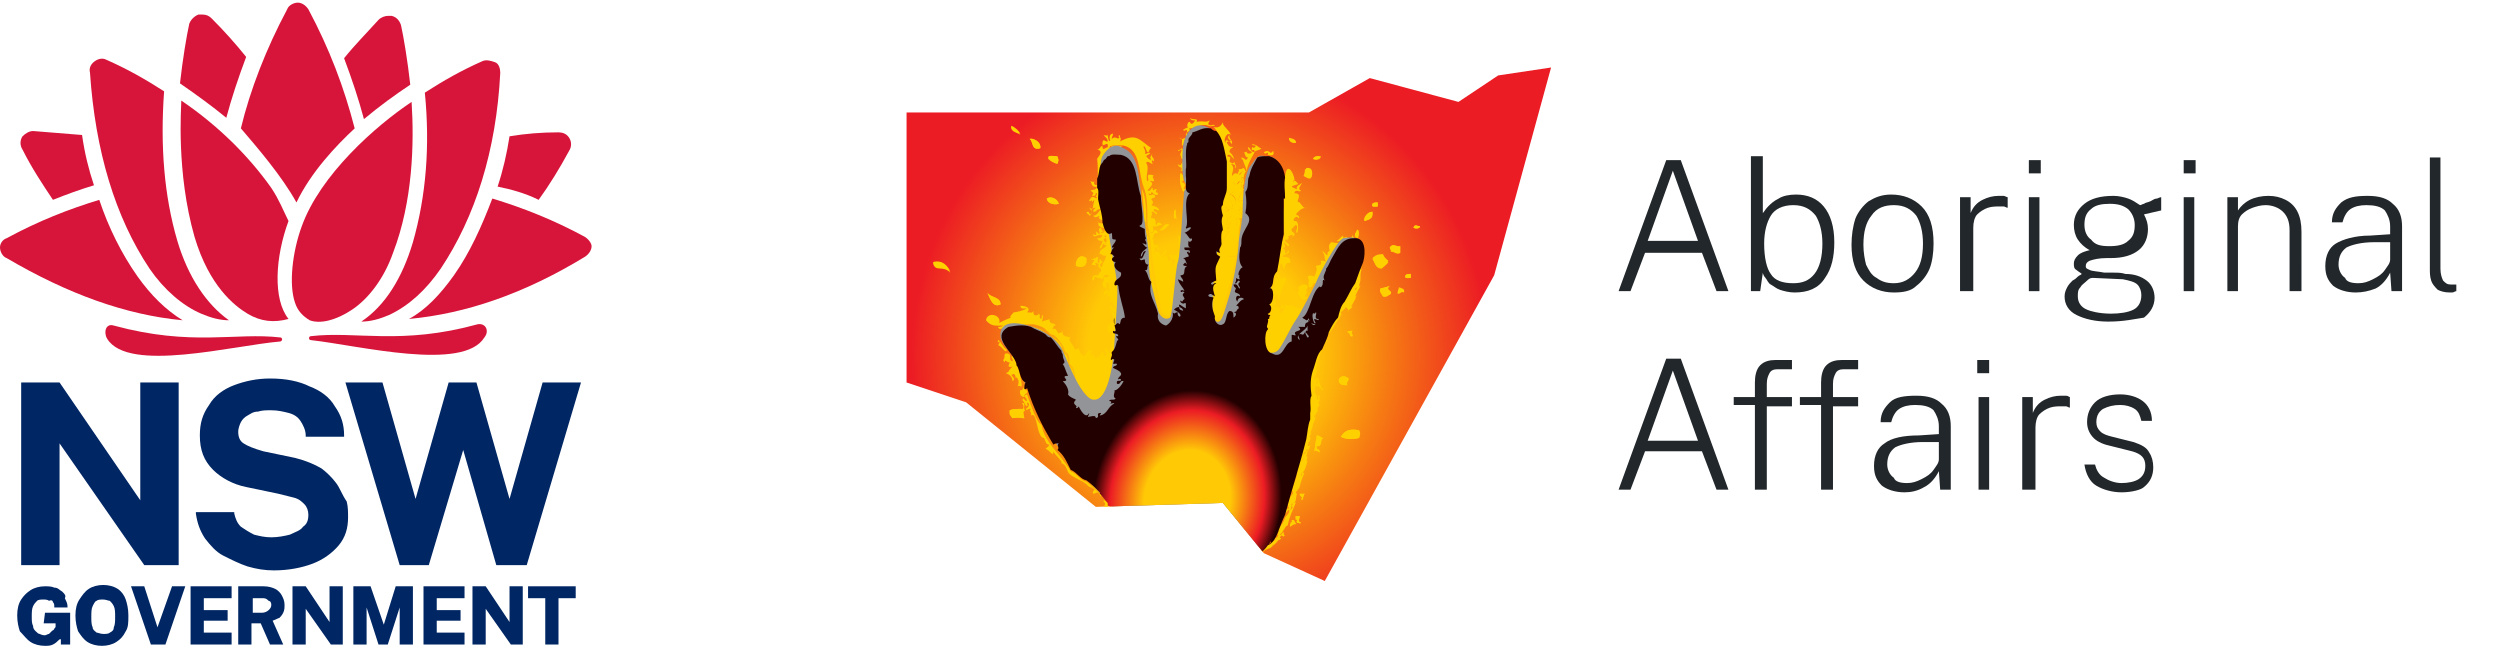 <?xml version="1.0" encoding="utf-8"?>
<!-- Generator: Adobe Illustrator 27.9.0, SVG Export Plug-In . SVG Version: 6.00 Build 0)  -->
<svg width="188.9" height="49" version="1.1" id="Layer_1" xmlns="http://www.w3.org/2000/svg" xmlns:xlink="http://www.w3.org/1999/xlink" x="0px" y="0px"
	 viewBox="0 0 188.9 49" style="enable-background:new 0 0 188.9 49;" xml:space="preserve">
<style type="text/css">
	.st0{enable-background:new    ;}
	.st1{fill:#D7153A;}
	.st2{fill:#002664;}
	.st3{clip-path:url(#SVGID_00000123428744558107198550000010715275121675169700_);}
	.st4{fill:url(#SVGID_00000176759140339254954910000004986271282821197500_);}
	.st5{fill-rule:evenodd;clip-rule:evenodd;fill:#FFD000;}
	.st6{fill:#FFD000;}
	.st7{fill:#929497;}
	.st8{fill:url(#SVGID_00000089536713852862866020000013106820782249613208_);}
	.st9{fill:url(#SVGID_00000075884494034775074440000003246310902363218854_);}
	.st10{fill:#22272B;}
</style>
<g>
	<g class="st0">
		<g id="Layer_1_00000117638940085349599400000008945805318981095325_">
			<g>
				<g>
					<path class="st1" d="M21.2,25.5c-3.4-0.4-6.7,0.7-12.6-0.9c-0.6-0.2-0.8,0.5-0.5,1c1.6,2.6,9.5,0.5,13.1,0.2
						C21.4,25.7,21.3,25.5,21.2,25.5L21.2,25.5z"/>
					<path class="st1" d="M36.1,24.5c-5.8,1.6-9.2,0.5-12.6,0.9c-0.2,0-0.2,0.3,0,0.3c3.6,0.4,11.5,2.4,13.1-0.2
						C37,25,36.7,24.4,36.1,24.5L36.1,24.5z"/>
					<path class="st1" d="M10.4,20.9c-1.2-1.7-2.2-3.7-2.9-5.8c-2.3,0.7-4.6,1.6-7,2.9C0.2,18.1,0,18.4,0,18.7s0.2,0.7,0.5,0.8
						c4.6,2.7,9,4.3,13.3,4.7C12.5,23.4,11.4,22.3,10.4,20.9L10.4,20.9z"/>
					<path class="st1" d="M4,15.1c1-0.4,2.1-0.8,3.1-1.1c-0.4-1.2-0.7-2.4-0.9-3.8C5,10.1,3.8,10,2.5,9.9c0,0,0,0,0,0
						c-0.3,0-0.6,0.2-0.8,0.4c-0.2,0.3-0.2,0.7,0,1C2.4,12.7,3.2,13.9,4,15.1L4,15.1z"/>
					<path class="st1" d="M15.2,23.7c0.7,0.3,1.4,0.5,2.1,0.5c-1.7-1.2-3.1-3.3-3.9-6c-1-3.4-1.3-7.2-1-11.3
						c-1.4-0.9-2.8-1.7-4.4-2.4C7.8,4.4,7.5,4.4,7.2,4.6C6.9,4.8,6.7,5.1,6.8,5.5c0.4,5.9,1.9,10.9,4.5,14.8
						C12.4,21.9,13.8,23.1,15.2,23.7L15.2,23.7z"/>
					<path class="st1" d="M18.6,4.3c-0.8-1-1.7-2-2.6-2.9c-0.2-0.2-0.4-0.3-0.7-0.3c-0.1,0-0.2,0-0.3,0c-0.3,0.1-0.6,0.4-0.7,0.7
						c-0.2,0.9-0.5,2.7-0.7,4.5C14.9,7.2,16,8,17.1,8.9C17.5,7.4,18,5.9,18.6,4.3L18.6,4.3z"/>
					<path class="st1" d="M44.2,17.9c-2.4-1.3-4.7-2.2-7-2.9c-0.8,2.1-1.7,4.1-2.9,5.8c-1,1.4-2.1,2.6-3.4,3.3
						c4.3-0.4,8.7-1.9,13.3-4.7c0.3-0.2,0.5-0.5,0.5-0.8C44.7,18.4,44.5,18.1,44.2,17.9L44.2,17.9z"/>
					<path class="st1" d="M40.7,15.1c0.8-1.1,1.6-2.4,2.3-3.7c0.2-0.3,0.2-0.7,0-1c-0.2-0.3-0.5-0.4-0.8-0.4c0,0,0,0,0,0
						c-1.3,0-2.5,0.1-3.7,0.3c-0.2,1.3-0.5,2.6-0.9,3.8C38.6,14.3,39.7,14.6,40.7,15.1z"/>
					<path class="st1" d="M31.2,18.3c-0.8,2.7-2.1,4.8-3.9,6c0.7,0,1.4-0.2,2.1-0.5c1.5-0.7,2.8-1.9,3.9-3.5
						c2.6-3.9,4.2-8.9,4.5-14.8c0-0.3-0.1-0.7-0.4-0.8s-0.6-0.2-0.9-0.1c-1.6,0.7-3,1.5-4.4,2.4C32.5,11,32.2,14.8,31.2,18.3
						L31.2,18.3z"/>
					<path class="st1" d="M31,6.4c-0.2-1.8-0.5-3.6-0.7-4.5c-0.1-0.3-0.3-0.6-0.7-0.7c-0.1,0-0.2,0-0.3,0c-0.2,0-0.5,0.1-0.7,0.3
						c-0.9,1-1.8,1.9-2.6,2.9c0.6,1.6,1.1,3.1,1.5,4.6C28.7,8,29.8,7.2,31,6.4L31,6.4z"/>
					<path class="st1" d="M22.4,15.3c1.1-2.3,3-4.3,4.4-5.6c-0.8-3.1-1.9-6-3.5-9c-0.2-0.3-0.5-0.5-0.8-0.5s-0.7,0.2-0.8,0.5
						c-1.6,3-2.8,6.1-3.5,9C19.4,11.1,21.3,13.3,22.4,15.3z"/>
					<path class="st1" d="M26.6,23.4c1.2-0.8,2.4-2.3,3.1-4.3c1.5-3.9,1.6-8.3,1.4-11.4c-2.7,1.8-6.9,5.5-8.3,9.4
						c-0.7,1.9-1,4.4-0.5,5.8c0.2,0.6,0.6,1,1.1,1.3C24.2,24.5,25.4,24.2,26.6,23.4L26.6,23.4z"/>
					<path class="st1" d="M21.8,16.7c-0.4-0.8-0.7-1.6-1.3-2.5c-1.7-2.4-4-4.7-6.8-6.6c0,0.5-0.4,5.4,1,10.3c1.1,3.7,3,5.2,4,5.8
						c1,0.6,2,0.7,3.1,0.4C20.6,22.6,20.8,19.4,21.8,16.7z"/>
				</g>
				<g>
					<polygon class="st2" points="4.5,33.5 10.9,42.7 13.5,42.7 13.5,28.9 10.6,28.9 10.6,37.8 4.5,28.9 4.5,28.9 1.6,28.9 
						1.6,42.7 4.5,42.7 					"/>
					<path class="st2" d="M25.4,36.5c-0.3-0.4-0.7-0.8-1.1-1.1c-0.5-0.3-1.2-0.6-2-0.8l-2.4-0.5c-0.7-0.2-1.2-0.4-1.5-0.6
						C18.1,33.3,18,33,18,32.6c0-0.2,0.1-0.5,0.2-0.7c0.1-0.2,0.3-0.4,0.5-0.5c0.2-0.1,0.4-0.3,0.8-0.3c0.3-0.1,0.6-0.1,1-0.1
						c0.5,0,0.9,0.1,1.3,0.2c0.4,0.1,0.7,0.3,0.9,0.6c0.2,0.3,0.4,0.7,0.4,1.1V33h2.9v-0.1c0-0.8-0.2-1.5-0.7-2.2
						c-0.4-0.7-1.1-1.2-1.9-1.5c-0.8-0.4-1.8-0.6-3-0.6c-1,0-1.9,0.2-2.7,0.5c-0.8,0.3-1.5,0.8-1.9,1.5c-0.5,0.7-0.7,1.4-0.7,2.3
						c0,1.1,0.3,1.9,1,2.6c0.6,0.6,1.5,1.1,2.5,1.3l2.4,0.5c0.4,0.1,0.8,0.2,1.2,0.3s0.6,0.3,0.8,0.5c0.2,0.2,0.3,0.5,0.3,0.8
						c0,0.4-0.1,0.7-0.4,0.9c-0.2,0.3-0.6,0.4-1,0.6c-0.4,0.1-0.9,0.2-1.4,0.2c-0.5,0-0.9-0.1-1.3-0.2c-0.4-0.2-0.7-0.4-1-0.6
						c-0.3-0.3-0.4-0.6-0.5-1l0-0.1h-2.9l0,0.1c0.1,0.7,0.3,1.3,0.7,1.9c0.4,0.5,0.8,1,1.4,1.3s1.2,0.6,1.8,0.8
						c0.7,0.2,1.3,0.3,2,0.3c1.1,0,2.1-0.2,2.9-0.5c0.8-0.3,1.5-0.8,2-1.4c0.5-0.6,0.7-1.3,0.7-2.1c0-0.4,0-0.8-0.1-1.2
						C25.8,37.3,25.7,36.9,25.4,36.5L25.4,36.5z"/>
					<polygon class="st2" points="41,28.9 38.5,37.7 36,28.9 33.9,28.9 31.4,37.7 28.9,28.9 26.1,28.9 30.2,42.7 32.4,42.7 35,34 
						37.5,42.7 39.8,42.7 43.9,28.9 					"/>
					<path class="st2" d="M3.3,47.1h0.9l0,0.2c0,0.1,0,0.1-0.1,0.2c0,0.1-0.1,0.1-0.2,0.2c-0.1,0.1-0.1,0.1-0.2,0.2
						c-0.1,0-0.2,0.1-0.3,0.1s-0.2,0-0.4-0.1c-0.1,0-0.2-0.1-0.3-0.2c-0.1-0.1-0.2-0.2-0.2-0.4c-0.1-0.2-0.1-0.4-0.1-0.7
						c0-0.3,0-0.6,0.1-0.8c0.1-0.2,0.2-0.3,0.3-0.4c0.1-0.1,0.3-0.1,0.5-0.1c0.1,0,0.3,0,0.4,0.1C3.9,45.3,4,45.4,4,45.5
						c0.1,0.1,0.1,0.2,0.1,0.3l0,0.1h1v-0.1c0-0.2-0.1-0.4-0.2-0.6C5,45,4.9,44.9,4.7,44.7c-0.2-0.1-0.3-0.3-0.6-0.3
						c-0.2-0.1-0.5-0.1-0.7-0.1c-0.4,0-0.8,0.1-1.1,0.3S1.8,45,1.6,45.3s-0.3,0.7-0.3,1.2c0,0.5,0.1,0.9,0.2,1.2
						C1.8,48,2,48.3,2.3,48.5c0.3,0.2,0.7,0.3,1.1,0.3c0.2,0,0.4,0,0.6-0.1c0.2-0.1,0.3-0.2,0.4-0.3c0.1-0.1,0.1-0.1,0.2-0.1v0.4
						h0.7v-2.4H3.4L3.3,47.1L3.3,47.1z"/>
					<path class="st2" d="M8.9,44.5c-0.3-0.2-0.7-0.3-1.1-0.3c-0.4,0-0.8,0.1-1.1,0.3S6.2,45,6,45.3c-0.2,0.3-0.3,0.7-0.3,1.2
						c0,0.5,0.1,0.9,0.2,1.2c0.2,0.3,0.4,0.6,0.7,0.8c0.3,0.2,0.7,0.3,1.1,0.3c0.4,0,0.8-0.1,1.1-0.3c0.3-0.2,0.5-0.4,0.7-0.8
						c0.2-0.3,0.2-0.7,0.2-1.2c0-0.5-0.1-0.9-0.2-1.2C9.4,45,9.2,44.7,8.9,44.5L8.9,44.5z M8.3,47.8c-0.1,0.1-0.3,0.1-0.5,0.1
						c-0.2,0-0.4-0.1-0.5-0.1c-0.1-0.1-0.3-0.2-0.3-0.4c-0.1-0.2-0.1-0.5-0.1-0.8s0-0.6,0.1-0.8c0.1-0.2,0.2-0.4,0.3-0.4
						c0.1-0.1,0.3-0.1,0.5-0.1c0.2,0,0.4,0.1,0.5,0.1c0.1,0.1,0.2,0.2,0.3,0.4c0.1,0.2,0.1,0.5,0.1,0.8s0,0.6-0.1,0.8
						C8.6,47.6,8.5,47.7,8.3,47.8L8.3,47.8z"/>
					<polygon class="st2" points="11.9,47.4 10.9,44.3 9.9,44.3 11.4,48.7 12.5,48.7 14,44.3 13,44.3 					"/>
					<polygon class="st2" points="15.4,46.9 17.2,46.9 17.2,46.1 15.4,46.1 15.4,45.2 17.5,45.2 17.5,44.3 14.4,44.3 14.4,48.7 
						17.5,48.7 17.5,47.8 15.4,47.8 					"/>
					<path class="st2" d="M21.1,46.7c0.1-0.1,0.2-0.2,0.3-0.4c0.1-0.2,0.1-0.4,0.1-0.6c0-0.3-0.1-0.5-0.2-0.7
						c-0.1-0.2-0.3-0.4-0.5-0.5c-0.2-0.1-0.5-0.2-0.9-0.2h-1.9v4.4h1v-1.6h0.7l0.7,1.6h1l-0.8-1.8C20.9,46.8,21,46.7,21.1,46.7
						L21.1,46.7z M20.5,45.7c0,0.2-0.1,0.3-0.2,0.4c-0.1,0.1-0.3,0.2-0.5,0.2h-0.7v-1.1h0.8c0.2,0,0.3,0.1,0.4,0.2
						C20.4,45.4,20.5,45.5,20.5,45.7L20.5,45.7z"/>
					<polygon class="st2" points="24.9,47 23.1,44.3 22.1,44.3 22.1,48.7 23.1,48.7 23.1,46 25,48.7 25.9,48.7 25.9,44.3 24.9,44.3 
											"/>
					<polygon class="st2" points="29,47.2 28,44.3 26.7,44.3 26.7,48.7 27.7,48.7 27.7,45.9 28.6,48.7 29.3,48.7 30.2,45.9 
						30.2,48.7 31.2,48.7 31.2,44.3 29.9,44.3 					"/>
					<polygon class="st2" points="33,46.9 34.8,46.9 34.8,46.1 33,46.1 33,45.2 35.1,45.2 35.1,44.3 32,44.3 32,48.7 35.1,48.7 
						35.1,47.8 33,47.8 					"/>
					<polygon class="st2" points="38.5,47 36.7,44.3 35.7,44.3 35.7,48.7 36.7,48.7 36.7,46 38.6,48.7 39.5,48.7 39.5,44.3 
						38.5,44.3 					"/>
					<polygon class="st2" points="39.9,45.2 41.2,45.2 41.2,48.7 42.2,48.7 42.2,45.2 43.5,45.2 43.5,44.3 39.9,44.3 					"/>
				</g>
				<g>
					<g>
						<defs>
							<polygon id="SVGID_1_" points="68.5,8.5 98.9,8.5 103.5,5.9 110.2,7.7 113.2,5.7 117.2,5.1 112.9,20.8 100.1,43.9 95.5,41.8 
								92.4,38 82.8,38.3 73,30.4 68.5,28.9 							"/>
						</defs>
						<clipPath id="SVGID_00000076574493068490561290000013005089784759006373_">
							<use xlink:href="#SVGID_1_"  style="overflow:visible;"/>
						</clipPath>
						<g style="clip-path:url(#SVGID_00000076574493068490561290000013005089784759006373_);">
							
								<radialGradient id="SVGID_00000172401721391923625530000005898600650993038747_" cx="88.105" cy="422.308" r="17.578" gradientTransform="matrix(1.24 0 0 1.27 -18.568 -509.445)" gradientUnits="userSpaceOnUse">
								<stop  offset="0.39" style="stop-color:#FFC906"/>
								<stop  offset="0.66" style="stop-color:#F67913"/>
								<stop  offset="1" style="stop-color:#EC1C24"/>
							</radialGradient>
							<polygon style="fill:url(#SVGID_00000172401721391923625530000005898600650993038747_);" points="68.5,8.5 98.9,8.5 
								103.5,5.9 110.2,7.7 113.2,5.7 117.2,5.1 112.9,20.8 100.1,43.9 95.5,41.8 92.4,38 82.8,38.3 73,30.4 68.5,28.9 							"/>
							<g>
								<g>
									<path class="st5" d="M76.4,9.5c0.3,0.1,0.6,0.4,0.7,0.6C76.9,10,76.4,10,76.4,9.5"/>
									<path class="st5" d="M77.8,10.5c0.2-0.1,0.9,0.2,0.8,0.7C77.9,11.4,78.1,10.7,77.8,10.5"/>
									<path class="st5" d="M97.4,10.4c0.1,0.1,0.5,0,0.5,0.4C97.6,10.8,97.4,10.7,97.4,10.4"/>
									<path class="st5" d="M79.9,11.8c0.1,0.3,0.1,0.3,0,0.5c-0.3-0.1-0.6-0.2-0.7-0.4C79.2,11.7,79.6,11.8,79.9,11.8"/>
									<path class="st5" d="M99.7,11.8c0,0.3-0.4,0.3-0.5,0.2C99.3,11.8,99.5,11.8,99.7,11.8"/>
									<path class="st5" d="M92.5,11.9c0.2,0.5,0.2,1.6,0,2.1V11.9z"/>
									<path class="st5" d="M89.5,12.9h-0.3c0.3-0.3-0.2-0.2-0.2-0.5c0.3,0.3,0.2-0.2,0.5-0.2L89.5,12.9L89.5,12.9z"/>
									<path class="st5" d="M98.7,12.7c0.5-0.1,0.5,0.4,0.4,0.7c-0.3,0.1-0.4-0.1-0.5-0.2C98.6,13,98.6,12.9,98.7,12.7"/>
									<path class="st5" d="M83.1,13.6c0.2,0.2,0,0.7,0.1,1C83,14.5,83.1,13.9,83.1,13.6"/>
									<path class="st5" d="M80,15.4c-0.3,0.1-0.9,0-0.9-0.4C79.4,14.8,79.9,15,80,15.4"/>
									<path class="st5" d="M97.1,14.9c0,0.3,0.1,0.8-0.1,1.1L97.1,14.9L97.1,14.9z"/>
									<path class="st5" d="M92.2,15.3c0.2,0.1,0.1,0.7,0,0.8C92.1,15.8,92.1,15.4,92.2,15.3"/>
									<path class="st5" d="M104.1,15.3v0.3c-0.2,0-0.5,0.1-0.4-0.2C103.8,15.3,103.9,15.3,104.1,15.3"/>
									<path class="st5" d="M88.8,15.8c0.1,0.2-0.1,0.5,0.2,0.7c-0.1-0.1-0.2-0.1-0.3-0.1C88.7,16.2,88.7,15.9,88.8,15.8"/>
									<path class="st5" d="M103.7,16c0,0.5-0.3,0.6-0.6,0.7C103,16.5,103.3,16,103.7,16"/>
									<path class="st5" d="M97,16.2c0.2,0.3,0.2,1.2,0,1.5V16.2z"/>
									<path class="st5" d="M88.4,17c-0.3,0.1-0.3,0.4-0.7,0.4C87.9,17.2,88,16.8,88.4,17"/>
									<path class="st5" d="M107.3,17.1c0,0.2-0.3,0.2-0.5,0.1C106.9,16.9,107.1,17.1,107.3,17.1"/>
									<path class="st5" d="M89,17.9c0.3-0.3,0.2,0.4,0.2,0.6C89,18.4,89.2,17.9,89,17.9"/>
									<path class="st5" d="M105.8,18.6v0.5c-0.2,0.2-0.5-0.1-0.7-0.1c0-0.3-0.2-0.2,0-0.4C105.3,18.4,105.6,18.7,105.8,18.6"/>
									<path class="st5" d="M82.1,19.5c0.1,0.6-0.3,0.8-0.7,0.6C81.2,19.7,81.6,19.1,82.1,19.5"/>
									<path class="st5" d="M103.7,19.6c0.2-0.1,0.4-0.3,0.8-0.3c0.1,0.2,0.2,0.3,0.4,0.5c-0.1,0.2-0.3,0.3-0.5,0.5
										C103.9,20.3,103.9,19.8,103.7,19.6"/>
									<path class="st5" d="M71.8,20.6c-0.6-0.6-1.1,0-1.3-0.7C71.2,19.6,71.6,20.1,71.8,20.6"/>
									<path class="st5" d="M106.6,20.7v0.3c-0.2,0-0.5,0.1-0.4-0.2C106.3,20.7,106.4,20.7,106.6,20.7"/>
									<path class="st5" d="M105.7,21.8c0.2,0,0.4,0,0.4,0.3c-0.3-0.1-0.2,0.1-0.5,0.1C105.6,22,105.7,21.9,105.7,21.8"/>
									<path class="st5" d="M74.6,22.1c0.2,0.4,1,0.3,1,0.9C75,23.3,74.8,22.5,74.6,22.1"/>
									<path class="st5" d="M84.4,24c-0.2,0.5,0.4,1.2-0.1,1C84.4,24.7,84.2,24.2,84.4,24"/>
									<path class="st5" d="M95.8,24c-0.1,0.2,0.1,0.7-0.1,0.7C95.5,24.7,95.8,24.4,95.8,24L95.8,24z"/>
									<path class="st5" d="M101.8,25.1c0-0.1,0.2-0.1,0.4-0.1c-0.2,0.2,0,0.1,0,0.4C101.9,25.5,102.1,25.1,101.8,25.1"/>
									<path class="st5" d="M101.9,28.6c0,0.2-0.2,0.2-0.1,0.5C100.7,29.2,101.2,28,101.9,28.6"/>
									<path class="st5" d="M99,30.1c-0.1,0.4,0.1,1-0.1,1.3C99,31,98.8,30.3,99,30.1"/>
									<path class="st5" d="M102.6,32.5c0.1,0.3,0.1,0.4,0,0.6c-0.4,0.1-1,0.1-1.3-0.1C101.6,32.5,102,32.4,102.6,32.5"/>
									<path class="st5" d="M99.7,33.6c-0.1-0.2-0.3-0.6,0.1-0.5C99.9,33.4,99.7,33.4,99.7,33.6"/>
									<path class="st5" d="M98.6,37.3c-0.1,0.1-0.1,0.3-0.2,0.5c-0.1,0-0.1-0.2,0-0.2c-0.1-0.1-0.2-0.1-0.2-0.3H98.6L98.6,37.3z"
										/>
									<path class="st5" d="M97.5,39.8c0.2-0.2,0.1-0.2,0.5-0.2c-0.2,0-0.1-0.4-0.4-0.3C97.7,39.5,97.4,39.5,97.5,39.8 M99.3,34.2
										c0-0.4,0.6,0.2,0.4-0.1c0-0.2-0.3-0.1-0.2-0.4c0.5,0.1,0.2-0.6,0.5-0.6c-0.3,0-0.3-0.2-0.5-0.2
										C99.4,33.4,99.3,34.2,99.3,34.2 M99.4,29.2c0.3-0.1,0.4,0.4,0.5,0.3c-0.5-0.1-0.2-1.3-0.7-0.7
										C99.7,28.5,99.6,28.9,99.4,29.2 M104.4,20.2c0.2-0.1,0.3-0.3,0.5-0.5c-0.1-0.1-0.3-0.2-0.4-0.5c-0.4,0-0.6,0.1-0.8,0.3
										C103.9,19.8,103.9,20.3,104.4,20.2 M102.6,17.9c0.1-0.2,0.1-0.7-0.1-0.5C102.6,17.4,102.1,17.9,102.6,17.9 M89.2,13.1
										c-0.1,0.6,0,0.9,0.2,1.4c0-0.1,0.2-0.1,0.2-0.2c-0.4,0,0-0.1-0.1-0.4c-0.1-0.1-0.2-0.1-0.3-0.2
										C89.6,13.8,89.4,13.1,89.2,13.1 M75.4,25.9c0.2-0.3,0.2,0.2,0,0.2c0.3,0,0.5,0.6,0.7,0.4C75.8,26.4,75.4,25.3,75.4,25.9
										 M77.3,29.3c0,0.1,0,0.2-0.2,0.2c-0.1,0.3,0.1,0.5,0.3,0.5c-0.1-0.3,0.3-0.2,0.2-0.5C77.4,29.6,77.5,29.3,77.3,29.3
										 M83.5,38.1c0,0.1-0.2,0.2,0,0.3c0-0.1,0.1-0.2,0.3-0.2c-0.1,0.2,0.4,0.2,0.1,0.1c-0.1-0.2-0.3-0.4-0.5-0.5
										C83.3,37.9,83.5,37.9,83.5,38.1 M90.2,33.5c0.1,0,0.2,0.2,0.3,0.2c0.1-0.2,0.2-0.2,0.4-0.1C90.9,33.3,90.3,33.5,90.2,33.5
										 M77.1,10.2c-0.2-0.3-0.4-0.5-0.7-0.6C76.4,10,76.9,10,77.1,10.2 M78.6,11.2c0.1-0.5-0.6-0.8-0.8-0.7
										C78.1,10.7,77.9,11.4,78.6,11.2 M97.9,10.8c0.1-0.3-0.3-0.2-0.5-0.4C97.4,10.7,97.6,10.8,97.9,10.8 M89.1,11.4
										c0-0.1,0.1-0.1,0.2-0.1c0,0.2-0.1,0.2-0.1,0.4c0.2,0.8,0.3-0.3,0.1-0.5C89.3,11.3,88.8,11.4,89.1,11.4 M79.2,12
										c0.2,0.2,0.4,0.3,0.7,0.4c0.1-0.3,0.1-0.3,0-0.5C79.6,11.8,79.2,11.7,79.2,12 M99.3,12c0.1,0.1,0.5,0.1,0.5-0.2
										C99.5,11.8,99.3,11.8,99.3,12 M94,13.1c0.1-0.1,0.1-0.3-0.1-0.4c0,0.1-0.1,0.1-0.3,0.1c0.1,0.2-0.2,0.3,0,0.4
										c0-0.1,0.4-0.4,0.4-0.2C93.9,13,93.9,13.1,94,13.1 M98.5,13.3c0.2,0.1,0.3,0.2,0.5,0.2c0.2-0.3,0.1-0.8-0.4-0.7
										C98.6,12.9,98.6,13,98.5,13.3 M79.1,15c0.1,0.4,0.6,0.5,0.9,0.4C79.9,15,79.4,14.8,79.1,15 M103.7,15.4
										c-0.1,0.3,0.2,0.2,0.4,0.2v-0.3C103.9,15.3,103.8,15.3,103.7,15.4 M88.7,16.5c0.1,0,0.2,0,0.3,0.1
										c-0.3-0.2-0.1-0.6-0.2-0.7C88.7,15.9,88.7,16.2,88.7,16.5 M103.1,16.7c0.4-0.1,0.7-0.2,0.6-0.7
										C103.3,16,103,16.5,103.1,16.7 M87.6,17.4c0.4,0.1,0.4-0.3,0.7-0.4C88,16.8,87.9,17.2,87.6,17.4 M106.8,17.2
										c0.1,0.1,0.4,0.1,0.5-0.1C107.1,17.1,106.9,16.9,106.8,17.2 M89.2,18.6c0-0.2,0.1-1-0.2-0.6C89.2,17.9,89,18.4,89.2,18.6
										 M105.1,18.6c-0.2,0.2,0,0.1,0,0.4c0.3,0,0.6,0.2,0.7,0.1v-0.5C105.6,18.7,105.3,18.4,105.1,18.6 M81.3,20.1
										c0.5,0.2,0.8-0.1,0.7-0.6C81.6,19.1,81.2,19.7,81.3,20.1 M82.5,19.6c0.4,0,0,0.3,0,0.4c0.2,0,0.2,0.1,0.3,0
										c-0.3-0.3,0.3-0.1,0.3,0.1c0-0.2,0.1-0.2,0.2-0.3c-0.1,0-0.1-0.2-0.2-0.2c0,0.1,0,0.3-0.1,0.3c-0.2-0.1,0.1-0.7-0.2-0.4
										C83.1,19.5,82.2,19.6,82.5,19.6 M70.5,19.8c0.2,0.7,0.7,0.1,1.3,0.7C71.6,20.1,71.2,19.6,70.5,19.8 M106.2,20.8
										c-0.1,0.3,0.2,0.2,0.4,0.2v-0.3C106.4,20.7,106.3,20.7,106.2,20.8 M98.8,22.1c-0.3-0.1,0.1-0.3,0-0.5
										c-0.2-0.2-0.5-0.1-0.6,0.1c0,0.2,0.2,0.5-0.1,0.3c0.2,0.5,0.2,0.4,0.5,0.7c-0.1-0.1,0.4-0.2,0.1-0.3
										C98.4,22.6,98.7,22.1,98.8,22.1 M104.3,21.8c-0.1,0.3,0.1,0.4,0.2,0.6c0.3,0.1,0.4-0.1,0.6-0.2c0.1-0.3-0.3-0.2-0.2-0.5
										C105.3,21.5,104.4,21.8,104.3,21.8 M105.6,22.1c0.2,0,0.2-0.2,0.5-0.1c0-0.2-0.2-0.2-0.4-0.3
										C105.7,21.9,105.6,22,105.6,22.1 M75.6,23c0-0.6-0.8-0.5-1-0.9C74.8,22.5,75,23.3,75.6,23 M102.2,25.4c0-0.2-0.2-0.2,0-0.4
										c-0.1,0-0.3,0-0.4,0.1C102.1,25.1,101.9,25.5,102.2,25.4 M101.8,29.1c-0.1-0.3,0.1-0.2,0.1-0.5
										C101.2,28,100.7,29.2,101.8,29.1 M77.2,30.9c-0.4,0-0.7,0-0.9,0.1c-0.1,0.3,0.1,0.5,0.2,0.6c0.5-0.1,0.7,0,0.9,0
										c-0.1-0.1-0.2-0.7,0.1-0.5c-0.3-0.2,0.1-0.8-0.3-0.6C77.4,30.5,77.4,31,77.2,30.9 M101.4,33c0.2,0.2,0.9,0.2,1.3,0.1
										c0.1-0.3,0.1-0.4,0-0.6C102,32.4,101.6,32.5,101.4,33 M98,39.5c0.2,0,0.2,0.1,0.3,0c-0.3-0.2-0.1-0.2-0.1-0.5h-0.3v0.3
										C98.2,39.2,97.9,39.3,98,39.5"/>
									<path class="st5" d="M97.6,39.3c0.3-0.1,0.1,0.3,0.4,0.3c-0.3,0-0.2,0-0.5,0.2C97.4,39.5,97.7,39.5,97.6,39.3"/>
									<path class="st5" d="M99.5,32.9c0.3,0,0.3,0.2,0.5,0.2c-0.3,0.1-0.1,0.7-0.5,0.6c-0.1,0.3,0.2,0.2,0.2,0.4
										c0.2,0.2-0.4-0.4-0.4,0.1C99.3,34.2,99.4,33.4,99.5,32.9 M99.8,33.1c-0.4-0.1-0.2,0.4-0.1,0.5
										C99.7,33.4,99.9,33.4,99.8,33.1"/>
									<path class="st5" d="M99.3,28.7c0.6-0.5,0.2,0.6,0.7,0.7c-0.1,0.2-0.3-0.3-0.5-0.3C99.6,28.9,99.7,28.5,99.3,28.7"/>
									<path class="st5" d="M102.5,17.5c0.2-0.2,0.2,0.3,0.1,0.5C102.1,17.9,102.6,17.4,102.5,17.5"/>
									<path class="st5" d="M100.2,20.4c-0.4,0.5-0.6,1.3-1,1.6c0.1-0.4,0.2-0.3,0.2-0.6c-0.3-0.1-0.1,0.4-0.5,0.3
										c-0.1-0.6,0.1-0.3-0.1-0.8c0.1-0.1,0.3-0.1,0.5,0c0.1-0.2,0.3-0.6,0.1-0.8c0.3-0.1,0.5,0,0.4-0.4c0.2,0,0.3,0,0.4,0.1
										c-0.2-0.3,0-0.5-0.3-0.8c0.2,0,0.2,0.2,0.4,0.3c0-0.1,0-0.3,0.1-0.3c0.2,0-0.2-0.4,0.2-0.7c0.1,0,0.7,0.2,0.7-0.1
										c-0.2,0-0.2,0.1-0.3,0c0.2-0.1,0.3-0.3,0.5-0.4c-0.1,0.4,0.3-0.1,0.3,0.2c0,0.1-0.4,0.2-0.1,0.3c0.2-0.2,0.5-0.3,0.5-0.6
										c0,0.3,0.4,0.4,0.2,0.5c-0.9,0-1.2,0.7-1.6,1.4C100.4,19.6,100.3,20,100.2,20.4L100.2,20.4L100.2,20.4z"/>
									<path class="st5" d="M97.1,13.3c0.2-1.5,1,0.6,0.6,0.4c0.1-0.2,0.3,0.1,0.4,0.2c-0.2,0.1-0.4,0.1-0.5,0.2
										c0.1,0.1,0.2,0.1,0.4,0.2c-0.1-0.3,0.2-0.3,0.4-0.5c-0.1,0.2-0.4,0.5-0.1,0.6c-0.1,0.2-0.4-0.2-0.5,0.2
										c0.7,0,0.1,0.6,0.3,0.7c0-0.3,0.4,0.6,0.6,0.4c-0.4,0-0.6,0.3-0.8,0.5c0.1,0,0.4,0.2,0.2,0.3c-0.1-0.3-0.5,0.1-0.3,0.2
										c0.4-0.1,0.3,0.8,0.2,0.9c-0.2-0.1,0.2-0.5-0.1-0.6c-0.1,0.1-0.2,0.2-0.3,0.3c-0.1,0.3,0.3,0.2,0.2,0.5
										c-0.1,0-0.1,0.1-0.2,0.1c0.3-0.3-0.2-0.1-0.3,0c0.2,0,0,0.3-0.2,0.2c0,0.3,0.3,0.2,0.3,0.5c-0.2,0-0.2-0.2-0.4-0.3
										c0.1,0.3,0.2,0.3-0.1,0.5c0.2,0,0.2,0.1,0.2,0.3c0.2,0.2,0.2-0.4,0.3-0.1c0,0.2-0.4,0.2-0.5,0.4c0.5,0,0.6,0.1,0.6,0.5
										c-0.3-0.2-0.5,0.3-0.4,0.4c-0.3,0-0.1-0.3-0.3-0.4c-0.1,0.4-0.7,1.3-0.1,1.2c-0.1-0.1-0.2-0.2-0.2-0.4
										c0.2,0,0.3,0.6,0.5,0.3c-0.1,0-0.1-0.1,0-0.1c0,0.1,0.2,0.1,0.2,0.2c-0.3,0.6-0.5,1.2-0.6,1.6c0-0.2-0.1-0.7-0.3-0.5
										c0.1,0,0.1,0,0.1,0.1c0,0.1-0.2,0.1-0.2,0.3c0.3-0.1,0.2,0.5,0.1,0.5c-0.1,0-0.1,0-0.1,0.1c0.2,0,0.5-0.2,0.3,0.1
										c0.3,0,0.3-0.2,0.5-0.3c0.1,0.2,0,0.3-0.3,0.3c-0.1,0.2,0.1,0.5,0.2,0.3c0-0.1,0.3-0.4,0.2-0.6c0.4,0.1,0.3,0.3,0.5-0.1
										c-0.1,0.4,0.3,0.1,0.5,0.5c0-0.4,0.2,0.1,0.4,0.1c0-0.3,0.2-0.5,0.5-0.6c0.1,0.4-0.5,0.3-0.1,0.3c-0.3,1-1,1.7-1.5,2.6v0.5
										c-0.6,0.1-0.6,1.4-1.5,0.9c-0.5-0.5-0.3-1.1-0.3-1.8v-0.1c0.2-0.1,0-0.5,0.1-0.7c0-0.1,0-0.2,0.1-0.3
										c0.2-0.4,0.1-0.7,0.4-0.9c-0.3-0.2,0-1.8,0.2-2.4c0.2-1,0.3-2,0.5-2.8c0.2-0.3,0.2-1.2,0-1.5V16c0.2-0.3,0.1-0.8,0.1-1.1
										C97,14.2,97,14,97.1,13.3 M97.8,23.8c0.2,0,0.2-0.1,0.3-0.2c0.1,0,0.1,0.1,0.2,0.1c0-0.2-0.5-0.4-0.5-0.4
										C98,23.5,97.8,23.5,97.8,23.8 M97.6,24c0.2,0,0.2,0.2,0.5,0.2c-0.1-0.3,0.1-0.2,0.2-0.4C98.1,23.9,97.7,23.8,97.6,24"/>
									<path class="st5" d="M95.8,11.7c0.1-0.4-0.2,0.1-0.3-0.2c0.5-0.3,0.4,0.3,0.7-0.1c0.1,0.3,0,0.4-0.4,0.3H95.8L95.8,11.7z"
										/>
									<path class="st5" d="M91.7,9.6c0.4,0.1,0.6-0.1,0.7-0.4c-0.1,0.3,0.5,0.6,0.6,1c-0.3-0.3-0.6,0.4-0.4,0.6
										c0-0.1,0-0.2,0.1-0.2c0.1,0,0.2,0.2,0.3,0c-0.2,0-0.3-0.3-0.1-0.4c-0.1,0.3,0.4,0.5,0.1,0.7c0.1-0.2-0.3-0.3-0.3-0.1
										c0.2,0.3,0.2,0.3,0.5,0.3c-0.1,0.1-0.3,0.1-0.3,0.4c0.2,0.1,0.4,0.5,0.3,0.5c-0.1-0.1-0.3-0.5-0.5-0.2
										c0.3,0.1,0.3,0,0.2,0.4c0.3,0.2,0.1,0.2,0.5,0c-0.3,0.1,0.2,0.4-0.1,0.5c0.1-0.2,0-0.3-0.3-0.3c0.4,0.3,0,0.7,0.1,0.9
										c0.2-0.3,0.3-0.2,0.6-0.1c0.1-0.2,0.2-0.3,0.5-0.3c-0.1-0.4-0.3-0.7-0.3-0.9c0,0.1-0.1,0.1-0.1-0.1c0.3,0,0.3,0.4,0.5,0
										c-0.2,0-0.2-0.2-0.3-0.4c0.1,0,0.2,0,0.3-0.1c-0.3,0.2,0.2,0.3,0.3,0.1c-0.1-0.1-0.3-0.1-0.3-0.4c0.2,0.1,0.2,0.4,0.5,0.4
										c0-0.4-0.3,0.1-0.2-0.4c0.1,0.1,0.2,0.1,0.3-0.1c-0.1,0-0.3,0-0.3-0.1c0.4,0,0.5,0.3,0.7,0.3c-0.1,0.2-0.4,0.1-0.5,0.3
										c-0.2,0.4-0.5,0.8-0.6,1.4c-0.3,0.2-0.2,0.8-0.3,1.2c0.1,0.6,0.1,1.1,0,1.6c-0.1,0.4,0.3,0.8-0.3,0.8
										c0.3,0.2-0.1,0.8,0,1.3c0,0.2,0,0.4-0.1,0.5c-0.3,2.4-0.7,3.9-1.4,5.7c-0.3,0.2-0.7-0.2-0.6-0.6c-0.1-1.5,0.4-2.9,0.5-4.5
										c0-0.1-0.1-0.1-0.2-0.1c0-0.1,0.2-0.1,0.3-0.1c0-0.1-0.1-0.1-0.2-0.1c-0.2-0.3,0.1-0.4,0.1-0.7c0.2-0.2,0.1-0.7,0.1-1
										c0-0.3-0.2-0.7,0-1.1c0.1-0.1,0.2-0.7,0-0.8c0-0.5,0.3-0.8,0.3-1.3c0.2-0.5,0.2-1.6,0-2.1C92.3,11,92.2,10.1,91.7,9.6
										 M92.7,15.7c0,0.1-0.2,0.2,0,0.3c0-0.1,0.1-0.1,0.2-0.2c-0.2,0.2,0.1,0.3,0.2,0.5c-0.2,0-0.1,0.3-0.4,0.2
										c0.1,0.3,0.1,0.2-0.1,0.4c0.2,0.3,0.3-0.3,0.4,0c-0.2,0.1,0,0.5-0.3,0.2c0.1,0.3,0.1,0.2-0.1,0.4c0.2,0,0.2-0.1,0.3,0
										c-0.4,0.2-0.5,0.7-0.2,1.2c-0.2,0-0.4-0.3-0.4,0.1c0,0.3,0.3-0.2,0.3,0.1c-0.3-0.1-0.2,0.3,0,0.1c0,0.3-0.2,0.5,0.1,0.5
										c-0.1-0.4,0.6,0.3,0.8-0.4c0-0.3-0.2-0.4-0.4-0.5h0.4c0.1-0.3-0.3-0.1-0.3-0.3c0.1-0.1,0.2-0.1,0.4,0c-0.1-1,0-0.8-0.2-1.4
										c0.2,0,0-0.3,0-0.4c0.3,0.1,0.1-0.3,0.3-0.3c-0.1,0.2,0.5,0.2,0.2,0.1c-0.3-0.1,0.2-0.4-0.2-0.2c0-0.1,0-0.2-0.1-0.3
										c0.1,0,0.5,0.2,0.3,0c-0.1-0.1-0.2-0.1-0.3-0.2c0.1-0.2,0.1-0.5,0.4-0.5c-0.7,0.4-0.4-0.3,0-0.8c-0.2,0-0.2-0.2-0.2-0.4
										c0.2,0.4,0.3-0.7,0-0.5c-0.1,0.2,0.3,0.3,0,0.4c-0.3-0.4-0.2,0.4-0.6,0c0.3,0.4,0.1,0.7-0.3,0.9c0.5,0.1,0.5,0.6,0.5,0.8
										c-0.1-0.1-0.1-0.3-0.3-0.4c-0.1,0.4,0.2,0.6,0,0.7c-0.1-0.1-0.4-0.3-0.5-0.2C92.7,15.7,92.7,15.7,92.7,15.7"/>
									<path class="st5" d="M89.9,9.7c-0.3,0-0.2-0.5,0-0.5c0.1,0.3,0.3,0.1,0.4-0.1c-0.2,0-0.3,0-0.4-0.2c0.2,0.2,0.7,0,0.5,0.3
										c0.7-0.1,0.6,0.1,1-0.1c0,0.1-0.1,0.1-0.1,0.3c0.2,0.2,0.4-0.1,0.5,0.1c-0.3,0-0.3,0.1-0.5,0C90.7,9.3,90.4,9.7,89.9,9.7"
										/>
									<path class="st5" d="M89.7,10.3c-0.3-0.1,0.2-0.4-0.1-0.5c0,0.1-0.2,0.1-0.2,0c0.2-0.1,0.4-0.3,0.5,0
										c0,0.2-0.3,0.1-0.2,0.4L89.7,10.3L89.7,10.3z"/>
									<path class="st5" d="M89.6,10.5c-0.2,0.1-0.1,0.5-0.3,0.5c0-0.4,0.1-0.5-0.2-0.6C89.4,10.7,89.4,10.3,89.6,10.5L89.6,10.5
										L89.6,10.5z"/>
									<path class="st5" d="M89.2,13.7c0.1,0.1,0.2,0.1,0.3,0.2c0.1,0.2-0.3,0.4,0.1,0.4c0,0.1-0.2,0.1-0.2,0.2
										c-0.2-0.5-0.3-0.8-0.2-1.4C89.4,13.1,89.6,13.8,89.2,13.7"/>
									<path class="st5" d="M83.8,11.2c-0.1,0-0.1-0.2-0.1-0.3c-0.2-0.1-0.3,0.2-0.4,0c0-0.1,0-0.3,0.1-0.3c0.1,0,0.1,0.1,0.3,0.1
										c0-0.3-0.2-0.3-0.3-0.5c0.1,0,0.2,0.1,0.3,0c0,0.2,0.1,0.6,0.2,0.4c-0.1-0.1-0.1-0.5,0.2-0.5c0,0.2-0.1,0.2-0.1,0.4
										c0.3-0.3,0.4,0.1,0.6-0.1c-0.1,0-0.1-0.2,0-0.2c0,0.2,0.2,0.3,0,0.5c1.3-0.7,1.5-0.1,2.4,0.5c-0.2,0-0.1,0.3-0.3,0.3
										c-0.1-0.1-0.2-0.6-0.3-0.4c0.1,0.2,0.2,0.4,0.1,0.5c0.2,0.1,0.3-0.2,0.4,0c-0.1,0.1-0.2,0.1-0.3,0.2
										c0.1,0.1,0.3,0.4,0.4,0.2c-0.2,0,0-0.3,0.1-0.4c-0.2,0.3,0.1,0.2,0.1,0.6c-0.2-0.2-0.2,0-0.1,0.2c-0.1,0-0.4-0.3-0.5-0.1
										c0.3,0.4-0.1,1,0.1,1.4c0.2-0.1-0.1-0.4,0.1-0.5c0.1,0,0.3,0,0.4,0.1c-0.3,0,0.2,0.4-0.1,0.4c-0.1,0-0.1-0.1-0.2,0
										c0.4,0.2-0.1,0.5-0.2,0.7c0.3,0.1,0.2-0.2,0.4-0.2c0,0.4,0.1,0,0.3,0.1c-0.2,0.4,0.1,0.1,0.1,0.4c-0.3,0.1-0.3-0.1-0.5-0.2
										c0,0.2-0.1,0.2-0.2,0.1c0,0.4,0.4-0.2,0.5,0.3c-0.7,0.2,0.1,0.2-0.3,0.6c0.2,0.1,0.5,0.1,0.6,0.4c-0.2,0-0.2-0.1-0.4-0.1
										c-0.1,0.3,0.3,0.1,0.2,0.4c-0.1,0-0.3-0.4-0.4-0.1c0.2,0-0.1,0.2,0,0.4c0.5-0.1,0.2,0.5,0.4,0.5c0-0.3,0.3-0.2,0.4,0
										c-0.3,0-0.4,0.2-0.7,0.1c0.1,0.4,0.1,0.4-0.2,0.5c0.3,0.1,0.2-0.3,0.5-0.2c0,0.1,0.1,0.1,0.1,0.2c-0.5,0-0.2,0.3-0.5,0.5
										c0.1,0,0.2,0,0.3-0.1c-0.4,0.3,0.1,0.8,0.1,0.4c0.1,0.2,0.1,0.5,0.3,0.5c-0.3,0.1-0.2-0.3-0.5-0.2c0.3,0.3-0.3,0.3,0,0.5
										c0-0.4,0.3,0,0.4-0.2c0,0.3,0.2,0.2,0,0.4c0.3-0.1,0.3-0.5,0.6-0.5c-0.1,0.2-0.2,0.3-0.4,0.5c0.2,0.2,0.1-0.2,0.4-0.1
										c0,0.3,0.1,0.6,0.3,0.3c0.2,0.2-0.1,0.4,0.1,0.5c0.2-0.3,0.1-0.3,0.2-0.5c-0.3,0-0.4-0.2-0.5-0.4c0.3,0.1,0.7,0.2,0.7-0.2
										c0.1,0.1,0.3,0,0.4,0.2c-0.8,1.5-0.1,3.5-1.1,4.7c-0.4-0.1-0.7-0.4-0.6-0.9c-0.5-2-0.6-3.5-0.9-5.7
										c-0.1-0.1-0.1-0.5-0.1-0.7c0-0.9,0-1.8-0.3-2.5c-0.4-1.1-0.2-2.8-1.5-3.1C84.6,11,83.8,10.9,83.8,11.2L83.8,11.2L83.8,11.2
										z"/>
									<path class="st5" d="M76.2,24.7c-0.4-0.1-0.6,0.4-0.8,0c0.1,0,0.3,0,0.4-0.1c-0.5,0-0.9,0.1-1.3-0.4c0.1-0.7,1.2-0.4,1,0.2
										c0.4-0.2,0.6-0.3,0.9-0.4c-0.2,0,0.1-0.3,0.2-0.4c0.1,0,0.7-0.1,1-0.3c-0.2,0-0.5,0.1-0.5-0.2c0.2,0,0.9,0.1,0.5,0.5
										c0.4,0,0.3,0.1,0.5-0.1c-0.1,0.4,0.3,0.4,0.4,0.2c0.2,0.2-0.1,0.3,0.2,0.4c0-0.1,0-0.3,0.1-0.3c0,0.2,0,0.4-0.1,0.5
										c0.2-0.1,0.5-0.1,0.6-0.2c0,0.5,0.3,0.2,0.5,0.5c-0.2-0.1-0.2,0.2-0.3,0.3c0.3-0.2,0.3,0.1,0.5,0.3c0.1-0.1,0.2,0,0.3-0.2
										c-0.1,0.5,0.4,0.4,0.6,0.5c-0.3,0.2,0.3,0.6,0.3,0.9c0.1,0,0.2,0,0.3-0.1c0.1,0.3,0.2,0.6,0.5,0.6c0-0.3,0.3-0.3,0.3-0.5
										c0,0.1,0.2,0.1,0.2,0.2c-0.1,0-0.1,0.2,0,0.3c0.1-0.3,0.1,0.2,0.4,0.1c0.3,0,0.2-0.4,0.5-0.4c-0.2,0.2,0.1,0.2,0.2,0.4
										c0.1-0.4-0.2-0.5-0.1-0.7c0.2,0.1,0.2,0.3,0.4,0.4c0-0.6,0.3-0.9,0.1-1.6c-0.5,0.2-0.4-0.9,0.3-0.7
										c-0.3-0.6-0.1-0.5-0.5-0.9c0.2,0,0.5,0.3,0.5,0.1c-0.2,0-0.6-0.3-0.4-0.5c0.2,0,0.1,0.3,0.4,0.2C84,23,84.2,22.7,84,22.7
										c0,0.1-0.2,0.2-0.2,0.1c0.1,0,0.1-0.2,0.1-0.4c-0.4,0-0.2-0.1-0.1-0.2c-0.2-0.2-0.2,0-0.4,0.1c0-0.2,0.1-0.3,0.2-0.4
										c0.1,0,0.1,0.2,0.2,0.2c0.2-0.2-0.2-0.5,0.1-0.7c-0.2,0-0.3,0-0.4-0.1c0.3,0.3-0.1,0.3,0.2,0.5c-0.2,0-0.4-0.1-0.4-0.4
										c0.1-0.1,0.1-0.2,0.1-0.5c0.1,0.1,0.3,0.1,0.4-0.1c-0.4-0.1-0.4,0.1-0.5,0.3c-0.2-0.1-0.4-0.1-0.6-0.2c0,0.1,0,0.3-0.1,0.3
										c-0.1-0.1-0.1-0.3,0.1-0.4c0.4,0.1,0.3-0.2,0.5-0.3c0.1-0.3-0.3-0.2-0.2-0.5c0.1-0.1,0.2,0.4,0.3,0.1
										c0-0.3,0.1-0.1,0.3-0.8c-0.3,0.1-0.3-0.1-0.5-0.1c-0.1-0.4,0.6-0.5,0.5-0.7c0,0.1-0.2,0-0.2-0.1c0.4-0.1,0.1-0.4,0.2-0.6
										c-0.4,0,0,0.1,0,0.2c-0.4,0-0.1,0.3,0,0.4c-0.4-0.1-0.2,0.3-0.5,0.4c0-0.3,0.2-0.3,0.2-0.6c-0.2,0-0.3,0-0.4-0.2
										c0.2,0,0.3,0,0.4-0.2c-0.3-0.2-0.7,0.3-0.7-0.1c0.2,0.1,0.3,0.1,0.2-0.2c0.1,0,0.2,0.2,0.3,0.2c0-0.3-0.2-0.4,0.1-0.5
										c0,0.2,0.1,0.2,0.2,0.3c-0.1,0-0.2,0-0.2,0.1c0.2,0,0.3-0.1,0.3-0.3c-0.1-0.1-0.4-0.1-0.5-0.3c0-0.1,0-0.2-0.1-0.3
										c0.1,0.3,0.8,0.2,0.5-0.1c0,0.2-0.6-0.2-0.3-0.2c-0.1-0.2-0.3,0.2-0.5-0.1c0.3,0,0.4-0.3,0.6-0.5C82.7,15.8,83,16,82.6,16
										c0-0.2,0.1-0.2,0.2-0.3c-0.6,0-0.1,0.5-0.5,0.6c0.1-0.1-0.4-0.2-0.1-0.3c0.1,0,0.1,0.2,0.2,0.2c0.2-0.2,0-0.4-0.1-0.5
										c0.1,0,0.1,0.1,0.3,0.1c-0.1-0.3,0.3-1-0.1-0.5c0.1-0.4-0.2,0.1-0.2-0.2c0.1,0,0.1-0.2,0.2-0.2c0.2-0.1,0.3,0.2,0.4,0
										c-0.3,0,0.2-0.3-0.1-0.3c0,0.2-0.1,0.2-0.3,0.2c0.2-0.3,0.1-0.2-0.1-0.4c0.2-0.1,0.4,0,0.5-0.3c-0.4,0.1-0.4-0.2-0.5-0.4
										c0.1,0,0.2,0.1,0.3,0c-0.1,0.2,0,0.3,0.3,0.3c-0.1-0.7,0-1.2-0.1-2c0.3-0.4,0.4-0.6,0-0.7c0.2,0,0.2-0.2,0.4-0.3
										c0,0.5,0.2,0.1,0.5,0.1c0.2,0.2,0,0.2-0.1,0.4c0,0.1-0.1,0.1-0.1,0.2c-0.3,0.2-0.4,0.6-0.4,1.2v0.7c0.1,0.3-0.1,0.8,0.1,1
										c0.1,0.5,0.3,1,0.3,1.6c0,0.1,0.1,0.3-0.1,0.4c0.5,1.1,0.9,3.6,0.6,4.5c0.3-0.1,0.7,0.8,0.3,0.9c0.5,0.3-0.1,1.1,0.5,1.3
										c-0.1,0.3-0.2-0.1-0.4,0.1c0.3,0.2-0.1,0.2,0,0.6V24c-0.2,0.2,0,0.7-0.1,1v0.1c-0.2,0.4-0.2,0.9-0.2,1.5v0.1
										c-0.5,1.5-0.2,2.4-0.7,3.6c-0.4,0.1-1.2-0.4-0.9,0.2c-0.1-0.1-0.1-0.2-0.3-0.2c0-0.5-0.7-0.9-1-1.4
										c-0.1-0.6-0.1-1.2-0.5-1.4c0-0.4,0-0.8-0.3-0.9c0-0.1-0.1-0.1-0.1-0.3c-0.2-0.4-0.5-0.8-0.8-1c-0.3,0-0.3-0.2-0.5-0.3
										c-0.2-0.3-0.6-0.4-1-0.5C77.4,24.5,76.9,24.6,76.2,24.7"/>
									<path class="st5" d="M76.1,26.4c-0.2,0.2-0.4-0.3-0.7-0.4c0.2,0,0.2-0.4,0-0.2C75.4,25.4,75.8,26.4,76.1,26.4"/>
									<path class="st5" d="M76.9,27.6c0.1,0.6,0.3,1,0.3,1.6c-0.1,0-0.2-0.1-0.3,0c0.1-0.3,0.1-0.5-0.1-0.7
										c-0.1,0.3,0-0.4-0.3-0.2c-0.3,0,0.4,0.3,0,0.5c0-0.3-0.2-0.5-0.5-0.6c0.4-0.2,0,0,0.5-0.5c-0.4,0.1-0.3-0.1-0.2-0.3
										c-0.4-0.1-0.3-0.3-0.4,0c0-0.1-0.1-0.1-0.1-0.2c0.2-0.2,0-0.4,0.2-0.5c0.6,0,0.1,0.5,0.5,0.6c0.1-0.2-0.2-0.3,0-0.4
										c0.2,0.1,0.2,0.5,0.4,0.6L76.9,27.6L76.9,27.6z"/>
									<path class="st5" d="M83.2,37.3c0,0.1,0.1,0.1,0,0.2c-0.1,0-0.1-0.2-0.2-0.3c-0.2,0-0.2,0.1-0.4,0.1
										c-0.1-0.1,0.1-0.3,0.1-0.3c-0.3-0.3-0.3-0.1-0.5-0.3c-0.2-0.3-1.1-0.6-1.4-0.9c-0.2-0.2-0.2-0.7-0.6-0.8
										c0.1-0.2-0.5-0.6-0.6-0.9c0,0.1,0,0.2-0.1,0.2c-0.2-0.2-0.3-0.3-0.5-0.4c0.1-0.1,0.2-0.1,0.3-0.3c-0.3,0-0.3-0.3-0.4-0.5
										c-0.6,0-0.5-2.1-1-1.7c0.1-0.3-0.2-0.3,0-0.5c-0.2-0.1-0.3,0.2-0.4,0c0.2-0.1,0.4-0.4,0.1-0.5c0,0.2,0.1,0.2,0,0.3
										c-0.2-0.1-0.2-0.4-0.4-0.5c0.1,0,0.1,0,0.1-0.1c0.1,0,0.1,0.2,0.3,0.2c0-0.3-0.4-0.4,0-0.5c0.3,0.8,0.7,2.1,1.1,2.3
										c0.2,1.3,1.5,2.3,2.2,3.5c0.5,0.2,0.7,0.7,1.2,0.8C82.5,36.7,82.7,37,83.2,37.3L83.2,37.3L83.2,37.3z"/>
									<path class="st5" d="M83.5,37.8c0.1,0.2,0.3,0.3,0.5,0.5c0.3,0.1-0.1,0.1-0.1-0.1c-0.2,0-0.2,0.1-0.3,0.2
										c-0.2-0.1,0-0.2,0-0.3C83.5,37.9,83.3,37.9,83.5,37.8"/>
									<path class="st5" d="M90.9,33.6c-0.1-0.1-0.3-0.1-0.4,0.1c-0.1,0-0.1-0.2-0.3-0.2C90.3,33.5,90.9,33.3,90.9,33.6"/>
									<path class="st5" d="M92.2,17.2c0,0.3,0.1,0.8-0.1,1C92.1,18.2,92.1,17.3,92.2,17.2"/>
									<path class="st5" d="M92,18.9c0.1,0,0.2,0,0.2,0.1c-0.1,0-0.3,0-0.3,0.1c0.1,0,0.2,0,0.2,0.1c-0.1,1.5-0.6,2.9-0.5,4.5
										c-0.2-0.5-0.3-1-0.1-1.4c-0.1-0.1-0.4,0-0.4-0.2c0.2-0.2,0.3,0,0.5,0.1c-0.1-0.4-0.3-0.8,0.1-1c-0.2-0.1-0.3,0.3-0.4,0
										c0.1-0.1,0.2-0.1,0.4-0.2c-0.1-1.2-0.1-0.9,0.3-1.8c-0.1-0.1-0.3-0.1-0.3-0.4C91.9,18.8,91.9,19,92,18.9"/>
									<path class="st5" d="M93.7,18.6c-0.1,0.7-0.1,1.2,0.2,1.5c-0.2,0-0.5,0.7-0.2,0.6c-0.1,0-0.1,0.2,0,0.3
										c-0.1,0-0.2,0-0.3-0.1c0,0.2,0,0.3-0.1,0.4c0.2,0.1,0.2-0.4,0.4-0.1c-0.3,0.2,0,0.3,0,0.5c-0.2,0-0.1-0.4-0.5-0.3
										c0.1,0.4,0.3,0.1,0.1,0.5c0,0.2,0.4,0.1,0.4,0.4c-0.3-0.2-0.4,0.2-0.2,0.4c0-0.3,0.3-0.4,0.5-0.2c-0.3,0.1-0.3,0.2-0.6,0.5
										c0.1,0,0.2,0,0.2,0.2c-0.3,0.2,0,0.2-0.4,0.3c0.3,0,0.2,0.3,0,0.4c0-0.3,0-0.5-0.3-0.5c-0.3,0.2-0.2,0.9-0.5,1
										C93,22.5,93.3,21,93.7,18.6"/>
									<path class="st5" d="M94.1,16c0.8,0.6-0.3,1.2-0.3,2.1c-0.1-0.5,0.3-1.1,0-1.3C94.3,16.8,94,16.4,94.1,16"/>
									<path class="st5" d="M94.1,14.4c0.1-0.4,0-1,0.3-1.2C94.2,13.5,94.3,14.1,94.1,14.4"/>
									<path class="st5" d="M96.4,20.5c-0.2,0.6-0.5,2.2-0.2,2.4c-0.2,0.2-0.1,0.5-0.4,0.9c-0.1,0-0.2,0-0.2-0.1
										c0.2,0,0.4-0.5,0.1-0.7c0.4-0.1,0.4-1.4,0-1.2C96.3,21.5,95.9,21,96.4,20.5"/>
									<path class="st5" d="M95.7,24.9c0,0.7-0.3,1.4,0.3,1.8C95.4,26.6,95.4,25.1,95.7,24.9"/>
									<path class="st5" d="M100.7,19.4c-0.2,0.3-0.3,0.7-0.5,0.9C100.3,19.9,100.4,19.6,100.7,19.4"/>
									<path class="st5" d="M101.5,22.9c0.3-0.5,0.5-1,0.8-1.4C102.1,22.1,101.9,22.6,101.5,22.9"/>
									<path class="st5" d="M101.1,24.1c-0.2,0.4-0.4,0.8-0.7,1.1C100.5,24.8,100.8,24.4,101.1,24.1"/>
									<path class="st5" d="M99.1,28.2c0.2-0.5,0.3-1.3,0.7-1.6C99.4,27,99.5,27.9,99.1,28.2"/>
									<path class="st5" d="M98.9,31.8c0,0.6-0.1,1.1-0.3,1.5C98.8,32.8,98.8,32.3,98.9,31.8"/>
									<path class="st5" d="M82.2,36.3c0.4,0.3,0.7,0.6,1,0.9C82.7,37,82.5,36.6,82.2,36.3"/>
									<path class="st5" d="M78,24.7c0.4,0.1,0.8,0.2,1,0.5C78.7,24.9,78.3,24.9,78,24.7"/>
									<path class="st5" d="M79.5,25.4c0.4,0.3,0.7,0.6,0.8,1C80.1,26.1,79.8,25.7,79.5,25.4"/>
									<path class="st5" d="M80.4,26.7c0.3,0.1,0.3,0.5,0.3,0.9c0.4,0.2,0.5,0.8,0.5,1.4c0.3,0.5,1,0.9,1,1.4
										c0.2,0,0.2,0.1,0.3,0.2c-0.2-0.6,0.5-0.1,0.9-0.2c0.6-1.3,0.2-2.1,0.7-3.6c0.1,0.2-0.2,0.5,0,0.5c0-0.1,0.2-0.1,0.2,0
										c-0.2,0.5,0,0.2,0.2,0.3c0,0.2-0.3,0.1-0.3,0.3c0.2,0.1,0.5,0.2,0.6,0.4c0.1,0.2-0.3,0.3-0.2,0.5c0-0.1,0.2-0.1,0.2,0
										c0,0.2-0.4-0.1-0.3,0.3c0.3,0.1,0.2-0.3,0.5-0.2c-0.3,0.4-0.5,0.8-0.7,0.6c0.2,0-0.1,0.5,0.1,0.6c-0.1,0.2-0.4,0-0.5,0.2
										c0.2,0,0.2,0.1,0.1,0.2c0.2,0,0.2-0.1,0.3,0c-0.5,0.2-0.5,0.8-1.1,0.9c0-0.1,0.1-0.1,0.1-0.2c-0.5,0,0,0.3-0.4,0.4
										c0-0.3-0.4-0.1-0.6-0.1c0-0.1,0.1-0.1,0.1-0.3c-0.2,0.4-0.5,0.1-0.8-0.5c0,0.1-0.2,0.2-0.2,0.1c0.2-0.2-0.4-0.2,0-0.6
										c-0.2-0.1-0.5-0.2-0.6-0.4c0.1-0.3-0.1-0.7-0.4-1c0.7,0-0.3-0.4,0.4-0.4c-0.2-0.4-0.2-0.6-0.4-0.9
										C80.7,27.4,80.4,27.1,80.4,26.7"/>
									<path class="st5" d="M84.4,25.1c0,0.2,0.4,0,0.4,0.3c-0.4,0,0,0.1,0,0.3c-0.2,0-0.1,0.6-0.5,0.9
										C84.2,26.1,84.2,25.5,84.4,25.1"/>
									<path class="st5" d="M83.5,16.2c0.1,0.4,0.3,1.1,0.7,0.8c0.1,0.4-0.1,0.5,0.3,0.5c0.1,0.2-0.6,0.7-0.1,0.6
										c-0.2,0.1-0.2,0.3-0.3,0.5c0.2,0,0.2,0.1,0.3,0.2c-0.3,0.1-0.2,0.4,0.1,0.4c-0.3,0.4,0.2,0.7,0.4,0.8
										c0.1,0.5-0.5,0.4-0.5,0.9c0.1,0.2,0.2-0.1,0.3,0.1c0.1,1,0.4,1.6,0.5,2.4c-0.4,0-0.3,0.4-0.4,0.5c-0.2-0.2-0.2,0-0.4,0.1
										c-0.1-0.5,0.3-0.5,0-0.6c0.1-0.2,0.3,0.2,0.4-0.1c-0.6-0.2,0-1-0.5-1.3c0.4-0.1,0-1-0.3-0.9c0.3-0.9-0.1-3.4-0.6-4.5
										C83.5,16.5,83.4,16.3,83.5,16.2"/>
									<path class="st5" d="M83.5,11.7c-0.3,0.2-0.2,0.8-0.4,1.2C83,12.3,83.1,11.9,83.5,11.7"/>
									<path class="st5" d="M83.9,11.2c0-0.3,0.8-0.2,0.9-0.1C84.5,11.2,84.1,11.1,83.9,11.2"/>
									<path class="st5" d="M86.3,14.3c0.3,0.7,0.3,1.5,0.3,2.5c-0.4-0.2-0.5-0.2-0.3-0.3C86.6,16.4,86.3,14.9,86.3,14.3"/>
									<path class="st5" d="M87.6,23.1c-0.2-0.9-0.8-1.4-0.5-2.4c-0.3-0.2-0.2-0.6-0.5-0.9c0.3,0.1,0.1-0.3,0.3-0.4
										c-0.2,0-0.3-0.1-0.3-0.4c-0.2,0-0.3,0.2-0.4-0.1c0.3,0.2,0.3-0.4,0.5-0.5c-0.3-0.1-0.2,0.3-0.4,0.4c0-0.4,0.3-0.5,0.5-0.7
										c-0.2,0-0.2-0.2-0.4-0.3c0.1,0,0.2,0,0.3,0.1c0.1-0.3-0.2-0.3,0-0.5C86.9,19.6,87,21.2,87.6,23.1"/>
									<path class="st5" d="M92.6,15.6c0-0.2,0.4,0.1,0.5,0.2c0.2-0.1-0.1-0.3,0-0.7c0.2,0,0.2,0.2,0.3,0.4c0-0.3,0-0.8-0.5-0.8
										c0.4-0.2,0.5-0.5,0.3-0.9c0.5,0.4,0.4-0.4,0.6,0c0.3-0.1-0.1-0.2,0-0.4c0.3-0.1,0.2,0.9,0,0.5c0,0.2,0,0.3,0.2,0.4
										c-0.4,0.5-0.7,1.2,0,0.8c-0.2,0.1-0.2,0.4-0.4,0.5c0.1,0.1,0.2,0.1,0.3,0.2c0.2,0.2-0.2,0-0.3,0c0.1,0.1,0.1,0.2,0.1,0.3
										c0.4-0.2-0.1,0.1,0.2,0.2c0.3,0.1-0.3,0.1-0.2-0.1c-0.2,0,0.1,0.4-0.3,0.3c0,0.1,0.2,0.4,0,0.4c0.2,0.5,0.1,0.4,0.2,1.4
										c-0.1-0.1-0.2-0.1-0.4,0c0,0.2,0.4-0.1,0.3,0.3h-0.4c0.2,0.2,0.4,0.2,0.4,0.5c-0.2,0.6-0.9-0.1-0.8,0.4
										c-0.3-0.1-0.1-0.3-0.1-0.5c-0.2,0.2-0.3-0.2,0-0.1c0-0.3-0.3,0.2-0.3-0.1c0-0.4,0.2-0.1,0.4-0.1c-0.3-0.4-0.2-0.9,0.2-1.2
										c0-0.1-0.1,0-0.3,0c0.2-0.2,0.2-0.1,0.1-0.4c0.2,0.4,0.1,0,0.3-0.2c-0.1-0.3-0.2,0.3-0.4,0c0.2-0.2,0.2-0.1,0.1-0.4
										c0.3,0.1,0.2-0.2,0.4-0.2c-0.1-0.1-0.4-0.2-0.2-0.5c-0.1,0-0.2,0.1-0.2,0.2c-0.2-0.1,0-0.2,0-0.3
										C92.7,15.7,92.6,15.6,92.6,15.6"/>
									<path class="st5" d="M89.3,11.2c0.2,0.3,0.1,1.4-0.1,0.5c0-0.2,0.1-0.2,0.1-0.4c-0.1,0-0.2,0-0.2,0.1
										C88.8,11.4,89.3,11.3,89.3,11.2"/>
									<path class="st5" d="M94,13c0-0.2-0.4,0.1-0.4,0.2c-0.2,0,0.1-0.2,0-0.4c0.1,0,0.3,0,0.3-0.1c0.2,0,0.2,0.2,0.1,0.4
										C93.9,13.1,93.9,13,94,13"/>
									<path class="st5" d="M82.8,19.5c0.3-0.3,0,0.3,0.2,0.4c0.1,0,0.1-0.2,0.1-0.3c0.1,0,0.1,0.2,0.2,0.2
										c-0.1,0.1-0.2,0.1-0.2,0.3c0-0.2-0.5-0.4-0.3-0.1c0,0.1-0.1,0-0.3,0c0-0.1,0.4-0.4,0-0.4C82.2,19.6,83.1,19.5,82.8,19.5"/>
									<path class="st5" d="M98.6,22.4c0.3,0.1-0.1,0.1-0.1,0.3c-0.3-0.3-0.3-0.2-0.5-0.7c0.3,0.2,0.1-0.1,0.1-0.3
										c0.1-0.1,0.4-0.3,0.6-0.1c0.1,0.3-0.3,0.5,0,0.5C98.7,22.1,98.4,22.6,98.6,22.4"/>
									<path class="st5" d="M104.9,21.7c-0.1,0.3,0.2,0.3,0.2,0.5c-0.2,0.1-0.3,0.2-0.6,0.2c-0.1-0.2-0.2-0.3-0.2-0.6
										C104.4,21.8,105.3,21.5,104.9,21.7"/>
									<path class="st5" d="M97.8,23.3c0-0.1,0.4,0.2,0.5,0.4c-0.1,0-0.1-0.1-0.2-0.1c-0.1,0.1-0.1,0.2-0.3,0.2
										C97.8,23.5,98,23.5,97.8,23.3"/>
									<path class="st5" d="M99.2,23.7c0-0.1,0.2,0.1,0.2-0.1c0.2,0-0.2,0.5,0.2,0.5c0.2,0.2-0.2,0-0.3,0c0,0.2,0.1,0.2,0.1,0.3
										C99.3,24.6,99.1,23.9,99.2,23.7"/>
									<path class="st5" d="M98.3,23.8c0,0.1-0.3,0.1-0.2,0.4c-0.2,0-0.3-0.1-0.5-0.2C97.7,23.8,98.1,23.9,98.3,23.8"/>
									<path class="st5" d="M98.9,24.6V25c-0.1,0-0.1,0-0.1-0.1c-0.1,0-0.1,0.2-0.2,0.2c0.2,0.1,0.2,0.3,0.4,0.4
										c-0.2,0.3-0.3-0.2-0.4-0.3c-0.2,0.4-0.2,0-0.5,0.2c0,0.2,0.1,0.2,0.1,0.4C97.7,25.3,98.8,25,98.9,24.6"/>
									<path class="st5" d="M77.2,30.5c0.4-0.1,0,0.4,0.3,0.6c-0.3-0.3-0.1,0.4-0.1,0.5c-0.2,0-0.4-0.1-0.9,0
										c-0.1-0.2-0.2-0.3-0.2-0.6c0.2-0.1,0.6-0.1,0.9-0.1C77.4,31,77.4,30.5,77.2,30.5"/>
									<path class="st5" d="M97.9,39.2V39h0.3c0,0.3-0.2,0.4,0.1,0.5c0,0.1-0.1,0-0.3,0C97.9,39.3,98.2,39.2,97.9,39.2"/>
									<path class="st5" d="M77.6,29.5c0.1,0.3-0.3,0.2-0.2,0.5c-0.2-0.1-0.3-0.2-0.3-0.5c0.2,0,0.2-0.1,0.2-0.2
										C77.5,29.3,77.4,29.6,77.6,29.5"/>
								</g>
								<g>
									<path class="st6" d="M93.4,42.1C93.4,42.1,93.4,42.1,93.4,42.1C93.4,42.1,93.4,42.1,93.4,42.1z"/>
									<path class="st6" d="M92.7,42.1c0.2,0,0.5,0,0.7,0C93.2,42.1,92.8,42.2,92.7,42.1z"/>
									<path class="st6" d="M93.5,42.3l-0.2,0C93.4,42.2,93.4,42.3,93.5,42.3z"/>
									<polygon class="st6" points="93.4,42.2 93.4,42.1 93.5,42.2 									"/>
									<path class="st6" d="M98.2,32.8C98.2,32.8,98.2,32.8,98.2,32.8L98.2,32.8z"/>
									<path class="st6" d="M98.6,32.3c0-0.1,0-0.1,0-0.1C98.6,32.2,98.6,32.3,98.6,32.3z"/>
									<path class="st6" d="M98.2,33.2L98.2,33.2C98.2,33.2,98.2,33.2,98.2,33.2z"/>
									<path class="st6" d="M97,39c-0.1,0.1-0.1,0.1-0.2,0.2C96.9,39,97,39,97,39z"/>
									<path class="st6" d="M99.7,29.9L99.7,29.9C99.6,29.9,99.7,29.9,99.7,29.9z"/>
									<path class="st6" d="M99.3,32.3C99.3,32.3,99.3,32.3,99.3,32.3C99.3,32.3,99.3,32.3,99.3,32.3L99.3,32.3z"/>
									<path class="st6" d="M98.2,33.6C98.2,33.6,98.2,33.6,98.2,33.6L98.2,33.6C98.1,33.7,98.2,33.6,98.2,33.6z"/>
									<path class="st6" d="M99.7,29.2c0,0,0.1-0.1,0.1-0.1C99.8,29.2,99.8,29.2,99.7,29.2z"/>
									<path class="st6" d="M98.6,32.2L98.6,32.2L98.6,32.2C98.6,32.2,98.6,32.2,98.6,32.2L98.6,32.2z"/>
									<path class="st6" d="M99.1,33.1c0,0,0-0.1,0.1-0.1C99.2,33,99.1,33,99.1,33.1z"/>
									<path class="st6" d="M97,39L97,39C97.1,38.9,97.1,39,97,39z"/>
									<path class="st6" d="M94,41.8c0.1,0,0.1,0,0.1,0C94.1,41.9,94,41.9,94,41.8z"/>
									<path class="st6" d="M102.5,18.1L102.5,18.1C102.5,18.1,102.5,18.1,102.5,18.1z"/>
									<path class="st6" d="M102,20.8C102,20.8,101.9,20.8,102,20.8C101.9,20.8,101.9,20.8,102,20.8z"/>
									<path class="st6" d="M101.8,23.6c0.1-0.2,0.3-0.3,0.4-0.4l-0.1,0l0.1-0.1l-0.1,0c0.2-0.2,0.3-0.6,0.4-0.6l-0.1,0
										c0.1-0.1,0.1-0.2,0.2-0.2l-0.2,0.1c0.1-0.3,0.4-0.8,0.4-0.8l-0.1,0c0-0.1,0-0.1,0.1-0.1l-0.1,0c0.1-0.2,0.1-0.4,0.1-0.6
										c0-0.2,0-0.3,0.1-0.6c0-0.2,0,0.1-0.1,0.1c0-0.1,0.1-0.3,0.1-0.3c-0.1,0-0.1,0.3-0.2,0.1c0.1-0.1-0.1,0.1-0.1-0.2l0.2-0.1
										c0-0.1-0.1,0-0.1-0.2c0.1-0.2,0.1,0.3,0.2-0.1c0-0.2-0.3-0.4-0.2-0.8c-0.1-0.3-0.2,0.2-0.2-0.3c0,0.1-0.1,0.2-0.1,0.3
										c0-0.1-0.1,0-0.1-0.2c0.1-0.1,0.1-0.2,0.1-0.3c-0.1,0.2-0.1,0.1-0.1,0c-0.1-0.1-0.1-0.2-0.2,0v-0.1c0,0,0,0,0,0
										c0-0.1,0-0.1,0-0.2c0,0.1,0,0.3-0.1,0.2c0-0.1,0-0.2,0-0.2c0,0-0.1,0-0.1,0s0,0,0,0c0,0,0,0,0,0s0,0,0,0.1l0,0.1l0,0.2
										c0,0.1-0.1,0.2-0.1,0.3c0.1,0,0.1-0.1,0.1-0.1c0,0.2-0.1,0.1,0,0.3l0.1-0.1c0,0,0,0,0,0c0-0.1,0-0.1,0.1-0.1
										c0.1,0.1,0,0.2-0.1,0.3c0,0.2,0.1,0.1,0.2,0.1c-0.1,0.1,0,0.4-0.1,0.5l0.1-0.1c0.1,0.2,0,0.3-0.1,0.4l0.1,0
										c-0.1,0.2,0.1,0.4-0.2,0.5l0.1,0c0,0.1,0,0.3-0.1,0.3c0,0,0.1,0,0.1,0.1c-0.1,0-0.1,0.1-0.1,0.3c0.1-0.1,0.2,0,0.2-0.1
										c0.1,0.3-0.2,0.2-0.3,0.3c0,0.1,0.1-0.1,0.2-0.1c-0.1,0.1-0.1,0.3-0.1,0.4s0,0.3-0.2,0.3l0-0.2c-0.1,0.1-0.1,0.1-0.1,0.1
										c0,0,0,0,0.1,0c0,0.4-0.4,0.4-0.5,0.8c0.1,0,0.1,0,0.1,0c-0.1,0.2-0.3,0-0.3,0.3l0.1,0c0,0.1-0.1,0.1-0.1,0.1
										c0.1,0.1,0,0.2-0.1,0.3c-0.1,0.1-0.2,0.3-0.1,0.4c-0.1,0-0.2,0.1-0.3,0.2c-0.1,0.1-0.2,0.2-0.2,0.3c0,0.2,0.2,0,0.3,0.1
										c-0.1,0.1-0.2,0.1-0.3,0.3c-0.1-0.1,0-0.5-0.2-0.2l0,0.1c0,0,0-0.1,0.1-0.1c0.1-0.1,0,0.1,0,0.1c-0.1,0.1-0.2,0.2-0.3,0.3
										c-0.1,0,0-0.2,0-0.3c-0.2,0.3-0.2,0.7-0.4,1l0.1,0c-0.2,0.3,0.1,0.3-0.2,0.5c0,0.2,0.1,0,0.1,0.2c0,0.1-0.1,0-0.1,0
										c-0.1,0.3,0.1,0.2-0.1,0.4l0.1,0c-0.2,0.3-0.5,0.6-0.4,0.9c0.1,0,0.1-0.2,0.2-0.2c-0.1,0.2-0.2,0.4-0.2,0.6s0,0.4-0.1,0.6
										c-0.1-0.1-0.2,0.2-0.3-0.1c0.1-0.1,0.1-0.2,0.1-0.3c-0.2,0.1-0.1,0.3-0.1,0.5c0,0.2,0.1,0.4-0.1,0.4l0.1,0.1
										c0,0.1-0.1,0.2-0.1,0.1l0.1,0.4c0.1-0.1,0.3-0.4,0.1-0.5c0.1-0.1,0.1,0.2,0.2,0.1c-0.2,0.3,0.1,0.2,0,0.4
										c-0.2-0.1-0.2,0.3-0.3,0.3c0,0,0,0.1,0,0.2c0,0.1-0.1,0.1-0.1,0.1c0,0.1,0.1,0.5,0,0.7c0.1-0.1,0.1-0.2,0.2-0.2
										c-0.1,0.1-0.1,0.2,0,0.3c0.3-0.4-0.2-0.2-0.1-0.5c0.1-0.1,0.2-0.2,0.2-0.4c0.1,0.1,0.1,0.1,0.2,0.1
										C99,30.3,99,30.4,99,30.6s0,0.4-0.1,0.5c-0.1,0.1-0.2,0-0.3,0.3l0-0.3c0,0.3-0.1,0.1-0.2,0.3l0.1-0.1c0,0.2,0,0.2-0.1,0.3
										l0.2-0.1c0,0.1,0,0.2-0.1,0.2c0,0,0.1,0,0.1,0c0,0-0.1,0.1-0.1,0.1c0-0.1,0-0.1,0.1-0.1c-0.1,0.3,0.1,0.1,0.1,0.3
										c0,0,0.1,0,0.1,0.1c-0.2,0-0.3,0.4-0.4,0.5l0,0L98.1,33c0-0.1,0.1,0,0.1,0.1v0c0,0.1,0.2-0.1,0.1,0.2l-0.1,0.1
										c0,0,0,0,0.1,0l-0.1,0.1c0.2,0.3-0.2,0.4-0.2,0.7c0-0.1,0-0.2,0.1-0.1c0,0.1,0,0.1-0.1,0.2h0l-0.2,0.5
										c0.1,0,0.1-0.3,0.2-0.2c0.1,0.1-0.1,0.2-0.1,0.3c-0.1,0-0.1-0.2-0.1,0c0,0,0.1,0.2,0.1,0.1c-0.1,0.2-0.2,0.4-0.3,0.5
										c0,0.1,0.1,0,0.1,0l0,0c0.1-0.1,0.1,0,0.1-0.2c0.2,0,0,0.3,0,0.5l0.2-0.3c0.1,0.5-0.3,1.1-0.4,1.6c0-0.2,0.1-0.3-0.1-0.3
										c-0.1,0.3-0.1,0.3-0.2,0.5l0,0c0,0.2-0.2,0.3-0.1,0.5c0.1-0.1,0-0.2,0.1-0.2L97.2,38c0.1-0.1,0.1-0.4,0.2-0.5
										c0-0.1-0.1,0.2-0.2,0.1c0.1-0.3,0.2-0.4,0.4-0.5c0.1-0.1,0.1,0.2,0.1,0.2c-0.2,0.2-0.4,0.5-0.4,0.9l0.1,0.2
										c-0.2,0.1-0.3,0-0.4,0.3l0.1-0.1c0,0.1,0,0.1,0,0.2c0.1-0.1,0.2-0.2,0.3-0.3c0.1,0.2-0.2,0.5-0.4,0.7c0,0,0.1-0.1,0.1-0.1
										c-0.1,0.4-0.4,0.7-0.6,1c0,0.1,0.1,0,0.1,0c0.1-0.1,0.1-0.1,0.1-0.1c-0.1,0.1-0.1,0.3-0.2,0.3c0.2,0-0.2,0.3,0.1,0.1
										c-0.1,0.3-0.4,0.5-0.7,0.7c-0.3,0.2-0.6,0.3-0.9,0.3c0.1,0,0.1,0.1,0.1,0.1c0.2-0.1,0.5-0.2,0.6-0.2
										c-0.1,0.1-0.3,0.1-0.3,0.1c0.1,0,0.2-0.1,0.2,0c-0.1,0.2-0.3,0.1-0.4,0.1l0.1-0.1c-0.2,0-0.3,0-0.3,0c-0.1,0-0.1,0-0.3,0.1
										c-0.1,0.1,0,0.1,0.1,0.2c-0.1,0-0.4,0.2-0.5,0.1c0.1,0,0.2-0.1,0.2-0.1c-0.2,0-0.3,0.1-0.4,0.1c0,0,0,0.1,0.1,0.1
										c-0.1,0-0.3,0-0.4,0l0,0.1c0.1-0.1,0.3-0.1,0.4-0.1c0,0.1-0.3,0.1-0.4,0.1c0.5-0.1,0.5,0.1,0.9-0.1l-0.1,0
										c0.2-0.2,0.5-0.1,0.7-0.2c-0.1,0.1,0,0.1,0,0.1c0.2-0.2,0.4-0.3,0.7-0.4c0.2-0.2,0.4-0.3,0.6-0.6c0.1,0,0.1,0,0.2-0.1
										l-0.1-0.1c0.2-0.3,0.2,0,0.3-0.1c0,0.1-0.1,0.1-0.1,0.1c0.2-0.1,0.2-0.2,0.1-0.2c0,0,0-0.1,0-0.2c-0.1,0-0.2,0.3-0.3,0.2
										c0.3-0.2,0.4-0.7,0.6-0.7c0.1-0.6,0.4-1.2,0.6-1.7c0-0.1,0,0-0.1,0c0.2-0.2,0.1-0.7,0.2-0.6c0-0.1-0.1-0.2-0.1-0.2
										c0.1-0.1,0.2-0.2,0.2-0.4L98.1,37l0,0l0.1-0.2l0,0c0.1-0.4,0.2-0.8,0.4-1.1c-0.1,0.2-0.1-0.1-0.2,0
										c0.2-0.1,0.3-0.5,0.4-0.9c0,0-0.1,0-0.1,0l0.1-0.2l-0.1,0c0-0.4,0.3-0.7,0.3-1c-0.1,0.1-0.1,0.1-0.2,0.1
										c0.1-0.3,0.1-0.5,0.2-0.8c0,0,0,0,0,0c0-0.1,0.1-0.2,0.1-0.2l-0.1,0c0.1-0.2,0.1-0.3,0.2-0.5c-0.1-0.1,0.2-0.4,0.2-0.7
										c0-0.1-0.1,0.2-0.1-0.1c0.2,0,0.1-0.3,0.3-0.3L99.5,31l0.1,0c-0.2-0.2,0.1-0.2,0.1-0.5c0,0,0,0-0.1,0
										c0-0.1,0.1-0.3,0.1-0.1l0-0.2c0,0,0-0.1,0-0.1s0-0.1,0-0.1c0-0.1,0-0.2-0.1-0.1c0,0,0,0,0,0.1c0,0,0,0.1,0,0.1
										c0,0,0,0.1,0,0.1c-0.1,0-0.1-0.1-0.1-0.2c0-0.1,0-0.1-0.1-0.2c0,0,0,0,0-0.1l-0.1,0c0.1-0.3,0-0.5,0.2-0.7
										c0,0-0.1-0.1-0.1-0.1h0.1v-0.3l-0.2,0.1c0-0.3,0.2-0.5,0.2-0.7c-0.2-0.1,0.1-0.4,0-0.6l-0.1,0.2c0.1-0.4,0-0.4,0.1-0.8
										c0,0.3,0,0.3,0.1,0.7c0-0.4,0.2-0.7,0.2-1.1c-0.1,0-0.1,0.1-0.1,0c0.1-0.1,0.1-0.3,0.2-0.3c0-0.1-0.1-0.2-0.1-0.3
										c0.1-0.1,0.2-0.2,0.3-0.3h0c0-0.4,0.2-0.6,0.4-0.8c0.1-0.1,0.2-0.2,0.4-0.3c0.1-0.1,0.3-0.3,0.4-0.5l-0.1,0l0.2-0.1
										c-0.1,0.1,0-0.1-0.1-0.2c0.1-0.1,0.3-0.2,0.4-0.4C102,23.5,101.9,23.5,101.8,23.6L101.8,23.6z M99.7,29l0,0.1
										c0,0,0,0.1,0,0.1v-0.1C99.6,29.1,99.6,29.1,99.7,29z M97.5,39.5c-0.1,0,0-0.1,0-0.1L97.5,39.5
										C97.4,39.6,97.4,39.6,97.5,39.5z M98.9,29L98.9,29l0-0.2L98.9,29L98.9,29z M99,27.4l-0.1,0.2l0,0L99,27.4L99,27.4L99,27.4z
										 M100.1,25.9C100.1,25.9,100.1,25.9,100.1,25.9C100.1,25.9,100.1,25.9,100.1,25.9c0.1-0.1,0-0.2,0.2-0.2
										C100.3,25.8,100.2,25.8,100.1,25.9z M99.5,28.5c0,0.1,0,0.1,0,0.1c0.1,0,0.1-0.1,0.1-0.1c-0.1,0.1-0.1,0.2-0.2,0.2
										C99.6,28.6,99.4,28.5,99.5,28.5L99.5,28.5z M99.2,32.4L99.2,32.4l-0.1,0.1L99.2,32.4z M99,33c-0.1,0.1-0.1,0.3-0.2,0.4
										c0.1,0.1,0.2-0.1,0.2-0.2C99.1,33,98.9,33.1,99,33L99,33z M99.5,27.3L99.5,27.3L99.5,27.3l-0.1,0.1
										c-0.1-0.2,0.1-0.3,0.2-0.4C99.5,27.1,99.3,27.3,99.5,27.3L99.5,27.3z M98.6,34.5c-0.1,0.1-0.2,0.4-0.3,0.3
										c0.1,0,0.2-0.2,0.2-0.2C98.6,34.6,98.6,34.5,98.6,34.5L98.6,34.5z M98.4,34.4c0.1-0.2,0.2-0.2,0.3-0.3
										c0,0.2-0.2,0.2-0.2,0.2c-0.1,0.1,0,0.1,0,0.2L98.4,34.4z M98.8,34.3L98.8,34.3c0-0.2-0.2-0.3,0-0.4V34.3
										C98.8,34.2,98.8,34.3,98.8,34.3z M98.4,36.1L98.4,36.1C98.5,36.1,98.4,36.1,98.4,36.1L98.4,36.1
										C98.4,35.9,98.4,36,98.4,36.1z M98.7,34.7l0.1-0.2C98.7,34.4,98.7,34.6,98.7,34.7z M98.3,36c0-0.1,0.1-0.4,0.1-0.3
										C98.4,35.7,98.4,35.9,98.3,36z M96.1,41.2c0.1,0,0.1-0.1,0.1-0.1v0.1L96.1,41.2z M97.1,39.5L97.1,39.5v0.1V39.5L97.1,39.5z
										 M97.6,37.9C97.6,37.9,97.7,37.9,97.6,37.9c0.1,0,0.1,0,0.1-0.1C97.7,37.8,97.7,37.8,97.6,37.9c0,0.1,0,0.2,0,0.2
										c0.1,0,0.1-0.1,0.1-0.2c0.1,0.2-0.3,0.4,0,0.4c-0.1,0.1-0.2,0.3-0.2,0.2C97.6,38.4,97.6,38,97.6,37.9
										C97.6,37.8,97.6,37.8,97.6,37.9C97.6,37.8,97.6,37.8,97.6,37.9L97.6,37.9z M98.1,35.6c0-0.1,0-0.1,0.1-0.1
										c0-0.1,0.1-0.1,0.1-0.1c-0.1,0.1-0.1,0-0.1,0.1C98.1,35.5,98.1,35.5,98.1,35.6z M98.1,35.2L98,35.4l0.1-0.1l-0.2,0.3
										C97.9,35.4,98,35.2,98.1,35.2z M98.1,35.1L98.1,35.1L98.1,35.1L98.1,35.1L98.1,35.1l0.1-0.3L98.1,35.1L98.1,35.1z
										 M98.9,31.5c-0.2-0.2-0.2,0.3-0.4,0.3c0.1,0,0.2,0.2,0.3-0.2c0,0.3-0.2,0.2,0,0.4c0-0.2,0.1-0.3,0.1-0.3l0,0.2
										C99.1,31.8,98.9,31.6,98.9,31.5L98.9,31.5z M99,29.6v-0.2V29.6L99,29.6L99,29.6z M100.4,24.3c-0.1,0,0-0.3,0.2-0.3
										C100.5,24.1,100.3,24.2,100.4,24.3z M101.7,22.3l-0.2,0.2c-0.1-0.1,0.1-0.2,0.1-0.3C101.8,22.2,101.7,22.3,101.7,22.3z
										 M102.3,20.8L102.3,20.8l-0.1,0L102.3,20.8L102.3,20.8z M102.1,20.9c-0.1-0.1-0.1,0.1-0.1,0.1L102.1,20.9z M102.3,19.4v0.1
										l0.1-0.1L102.3,19.4L102.3,19.4z M102.4,19.6c-0.1,0-0.2,0-0.2,0.2c0.1,0,0.1,0,0.2,0.1c0-0.1,0-0.1,0-0.2
										c0,0.1,0,0.1-0.1,0.1C102.4,19.7,102.4,19.7,102.4,19.6C102.5,19.6,102.5,19.6,102.4,19.6
										C102.5,19.6,102.5,19.6,102.4,19.6L102.4,19.6z M102.3,20.5C102.3,20.5,102.3,20.5,102.3,20.5l0,0.1
										C102.3,20.5,102.3,20.5,102.3,20.5c0,0,0-0.1,0-0.1c-0.1,0-0.2,0.1-0.2,0.1c0-0.1,0.1-0.1,0.1-0.2c0,0,0,0-0.1,0.1l0-0.1
										c0.1-0.1,0.1,0,0.1,0.2C102.4,20.4,102.4,20.4,102.3,20.5C102.4,20.4,102.4,20.4,102.3,20.5L102.3,20.5z M102.7,19.4
										L102.7,19.4c-0.1,0.1-0.1,0.1-0.1,0.1C102.6,19.4,102.7,19.2,102.7,19.4L102.7,19.4z M101,23.8c0-0.1-0.1,0-0.2,0.1
										l-0.1-0.1c0.1,0.1,0.2-0.2,0.2-0.2C101,23.6,101,23.7,101,23.8L101,23.8z M99.1,28.8c-0.2,0-0.1,0.3-0.1,0.4
										C99,29.1,99,28.7,99.1,28.8z M99.2,29.4c0,0.1,0,0.1-0.1,0.1c0,0,0,0.1,0,0.2C99,29.5,99.2,29.5,99.2,29.4
										C99.2,29.4,99.2,29.3,99.2,29.4C99.2,29.3,99.2,29.4,99.2,29.4z M99.6,26.2l0.1-0.1l0.1-0.2C99.7,26.1,99.7,26.1,99.6,26.2
										L99.6,26.2z M100.6,24.7c-0.1,0,0.1-0.2,0.1-0.2c-0.1,0-0.1,0.1-0.2,0.2c0,0,0,0-0.1,0.1c0,0,0,0,0.1-0.1
										C100.5,24.7,100.5,24.7,100.6,24.7L100.6,24.7L100.6,24.7L100.6,24.7L100.6,24.7z M102.4,21.9c0-0.1,0-0.1,0.1-0.2
										C102.5,21.8,102.5,21.9,102.4,21.9z M100.2,25.6c0.1-0.2-0.2,0-0.1-0.1l0,0.1c0-0.2,0.1-0.1,0.2-0.2l0,0.1
										c0.1,0.1,0.1-0.1,0.2-0.1C100.3,25.5,100.2,25.6,100.2,25.6L100.2,25.6z M102.6,21.8c0-0.2,0.1-0.1,0.2-0.2
										C102.8,21.7,102.6,21.6,102.6,21.8z M101,24.7L101,24.7c0,0,0.1,0,0.1-0.1v0L101,24.7L101,24.7z"/>
									<path class="st6" d="M101.9,21.2c0-0.1,0-0.1,0-0.1C101.9,21.2,101.9,21.2,101.9,21.2z"/>
									<path class="st6" d="M98.6,29.9C98.6,29.9,98.7,29.9,98.6,29.9C98.7,29.9,98.6,29.9,98.6,29.9z"/>
									<polygon class="st6" points="98.6,30.2 98.6,30.2 98.6,30.2 									"/>
									<path class="st6" d="M94.1,41.7c-0.1-0.1,0.1,0,0.1-0.1C94.2,41.7,94.2,41.8,94.1,41.7z"/>
									<path class="st6" d="M94.6,41.7c-0.1,0-0.1,0-0.2,0C94.5,41.7,94.6,41.7,94.6,41.7z"/>
									<path class="st6" d="M94.2,41.8c0.1-0.1,0.2-0.1,0.2-0.1C94.4,41.8,94.3,41.8,94.2,41.8z"/>
									<path class="st6" d="M95.9,41.1c-0.1,0-0.2,0.1-0.2,0.1c0.3-0.2-0.1-0.1-0.2-0.1C95.7,41.1,95.7,41.1,95.9,41.1L95.9,41.1z
										"/>
									<path class="st6" d="M96.2,40.9C96.2,40.9,96.2,40.9,96.2,40.9C96.2,40.9,96.2,40.9,96.2,40.9z"/>
									<path class="st6" d="M96.3,40.7c0.1-0.1,0.2-0.1,0.2-0.1c-0.1,0.2-0.2,0.1-0.3,0.2C96.3,40.8,96.4,40.8,96.3,40.7
										L96.3,40.7z"/>
									<path class="st6" d="M97.3,37.3C97.2,37.3,97.2,37.4,97.3,37.3l0-0.1C97.3,37.1,97.3,37.3,97.3,37.3L97.3,37.3z"/>
									<path class="st6" d="M97.6,36.6c0-0.2-0.1-0.1,0-0.2l0.1,0L97.6,36.6L97.6,36.6z"/>
									<polygon class="st6" points="98.3,36.9 98.2,36.9 98.3,36.9 									"/>
									<path class="st6" d="M97.7,35.9l-0.2,0.1C97.6,35.8,97.7,35.8,97.7,35.9z"/>
									<polygon class="st6" points="97.7,35.2 97.6,35.3 97.7,35 									"/>
									<polygon class="st6" points="97.9,34.5 97.9,34.5 98,34.3 									"/>
									<path class="st6" d="M99,26.6c0.1,0,0,0.3,0,0.4C98.9,26.9,99.2,26.8,99,26.6z"/>
									<path class="st6" d="M101.8,21.5c-0.1,0.1-0.1,0.2-0.1,0.3C101.7,21.5,101.7,21.7,101.8,21.5z"/>
								</g>
							</g>
							<path class="st7" d="M84.4,38.7c0,0-2.1-2.5-2.8-2.9c-0.7-0.4-1.5-1.8-1.8-2.3c-0.3-0.5-0.5-0.7-0.8-1.3
								c-0.3-0.7-2-4-2.1-4.6s-1.2-1.5-1.3-2.1c-0.1-0.7,0.3-1.3,1.7-1c1.4,0.3,2.6,1.1,3,2c0.4,0.9,1.5,3.8,2.4,3.7
								c0.9,0,1.4-2.2,1.5-4.2s0.3-3.7,0.2-4.6c-0.1-0.9-0.4-2.3-0.5-3c-0.1-0.7-0.5-2.6-0.6-3.1c-0.1-0.5-0.3-3,0-3.5
								c0.3-0.5,0.8-1,1.4-0.7c0.7,0.3,1.2,0.7,1.4,2.6c0.2,1.9,0.7,5.1,0.7,5.4c0,0.3,0,1.3,0.1,1.9c0.1,0.5,0.6,2.6,0.7,2.7
								c0.3,0.5,0.7,0.4,0.8,0.3c0.2-0.1,0.4-3.7,0.6-4.2c0.2-0.5,0.4-5.2,0.5-5.4c0.1-0.1,0.2-0.4,0-0.7c-0.2-0.3-0.2-1.9-0.1-2.7
								s0.7-1.7,1.5-1.5c0.8,0.2,1.5,0.8,1.5,2.7s-0.1,2.5-0.3,3s0.1,1.9,0,2.7c-0.1,0.8-0.2,1.7-0.3,2.1c-0.1,0.5-0.2,3.1-0.2,3.5
								c0,0.4,0.2,0.9,0.5,0.8c0.3-0.1,0.5-1.1,0.8-2c0.3-0.9,0.7-3.3,0.7-4.1c0.1-0.8,0.3-1.6,0.3-2.4c0-0.8,0.1-2.7,0.6-3.3
								c0.5-0.7,0.6-0.8,1.1-0.7c0.6,0,1.3,0.2,1.2,1.9c-0.1,1.8,0,3.9,0,4.2s-0.3,1.9-0.5,2.3c-0.2,0.5-0.3,1.7-0.3,2.1
								c0,0.5-0.3,1.6-0.5,2.1c-0.1,0.5-0.2,1.8,0,2c0.2,0.2,0.8,0.5,1.2-0.1c0.4-0.6,0.9-1.7,1.2-2.1c0.3-0.4,1.4-2.5,1.6-3
								c0.2-0.5,1.5-3,2-3.2c0.5-0.1,1.2-0.1,1.3,0.3c0.1,0.3,0.1,1.6-0.8,3.3c-1,1.7-1.1,2.5-1.3,2.7c-0.2,0.2-1.1,1.9-1.3,2.4
								c-0.2,0.5-0.5,1.4-0.5,2.5c0,1.2,0,2.3-0.2,3.3c-0.2,1-1,3.9-1.4,4.9c-0.3,1-1,2.8-1.3,3.2c-0.3,0.4-0.3,0.9-1.9,0.8
								C92.6,41.6,84.4,38.7,84.4,38.7L84.4,38.7z"/>
							<g>
								
									<radialGradient id="SVGID_00000146483370074243982780000010801057734960155785_" cx="-135.916" cy="64.879" r="7.095" gradientTransform="matrix(0.213 -1.222 1.034 0.18 51.554 -140.211)" gradientUnits="userSpaceOnUse">
									<stop  offset="0.54" style="stop-color:#FFC906"/>
									<stop  offset="0.67" style="stop-color:#F67913"/>
									<stop  offset="0.82" style="stop-color:#EC1C24"/>
									<stop  offset="1" style="stop-color:#230000"/>
								</radialGradient>
								<path style="fill:url(#SVGID_00000146483370074243982780000010801057734960155785_);" d="M99.8,21.6
									C99.8,21.6,99.8,21.6,99.8,21.6C99.8,21.6,99.8,21.6,99.8,21.6z"/>
								
									<radialGradient id="SVGID_00000021076958228119419480000006964734443237629627_" cx="-134.758" cy="65.922" r="7.184" gradientTransform="matrix(0.213 -1.222 1.034 0.18 50.244 -138.701)" gradientUnits="userSpaceOnUse">
									<stop  offset="0.43" style="stop-color:#FFC906"/>
									<stop  offset="0.77" style="stop-color:#EC1C24"/>
									<stop  offset="0.94" style="stop-color:#230000"/>
								</radialGradient>
								<path style="fill:url(#SVGID_00000021076958228119419480000006964734443237629627_);" d="M102.3,18c-0.9,0-1.2,0.7-1.6,1.4
									c-0.2,0.3-0.3,0.7-0.5,0.9v0.1c-0.1,0.3-0.3,0.5-0.1,0.8c-0.3-0.2,0,0.3-0.3,0.5c-0.1,0-0.1-0.1,0-0.1
									c-0.7,0.3-0.8,2.1-1.4,2.4c0.1,0.1,0.2,0.1,0.3,0.2c0.1,0,0.2-0.1,0.2-0.2c0,0.2,0.1,0.5,0.5,0.5c-0.2,0.2-0.3-0.1-0.5-0.3
									c-0.1,0-0.1,0.1,0,0.1c-0.1,0.1-0.3,0-0.3,0.4h-0.5c0.5,0.4-0.5,0.2-0.2,0.6c0,0.1-0.1,0-0.3,0v0.5
									c-0.6,0.1-0.6,1.4-1.5,0.9c-0.6-0.1-0.6-1.6-0.3-1.8v-0.1c-0.2-0.1,0.1-0.4,0-0.7h0.1c0-0.1,0-0.2,0.1-0.3
									c-0.1,0-0.2,0-0.2-0.1c0.2,0,0.4-0.5,0.1-0.7c0.4-0.1,0.4-1.4,0-1.2c0.5-0.3,0.1-0.8,0.6-1.3c0.2-1,0.3-2,0.5-2.8v-2.7h0.1
									c0-0.7-0.1-1,0-1.6c-0.1-0.8-0.5-1.4-1.2-1.6h-0.1c-0.3,0-0.6,0-0.8,0.1c-0.2,0.4-0.5,0.8-0.6,1.4c-0.2,0.3,0,0.9-0.3,1.2
									c0.1,0.6,0.1,1.1,0,1.6c0.8,0.6-0.3,1.2-0.3,2.1c0,0.2,0,0.4-0.1,0.5c-0.1,0.7-0.1,1.2,0.2,1.5c-0.2,0-0.5,0.7-0.2,0.6
									c-0.1,0-0.1,0.2,0,0.3c-0.1,0-0.2,0-0.3-0.1c0,0.2,0,0.3-0.1,0.4c0.2,0.1,0.2-0.4,0.4-0.1c-0.3,0.2,0,0.3,0,0.5
									c-0.2,0-0.1-0.4-0.5-0.3c0.1,0.4,0.3,0.1,0.1,0.5c0,0.2,0.4,0.1,0.4,0.4c-0.3-0.2-0.4,0.2-0.2,0.4c0-0.3,0.3-0.4,0.5-0.2
									c-0.3,0.1-0.3,0.2-0.6,0.5c0.1,0,0.2,0,0.2,0.2c-0.3,0.2,0,0.2-0.4,0.3c0.3,0,0.2,0.3,0,0.4c0-0.3,0-0.5-0.3-0.5
									c-0.3,0.2-0.2,0.9-0.5,1c-0.3,0.2-0.7-0.2-0.6-0.6c-0.2-0.5-0.3-1-0.1-1.4c-0.1-0.1-0.4,0-0.4-0.2c0.2-0.2,0.3,0,0.5,0.1
									c-0.1-0.4-0.3-0.8,0.1-1c-0.2-0.1-0.3,0.3-0.4,0c0.1-0.1,0.2-0.1,0.4-0.2c-0.1-1.2-0.1-0.9,0.3-1.8
									c-0.1-0.1-0.3-0.1-0.3-0.4c0.1,0,0.1,0.1,0.3,0.1c-0.2-0.3,0.1-0.4,0.1-0.7c0,0-0.1-0.9,0.1-1c0-0.3-0.2-0.7,0-1.1
									c-0.1-0.4-0.2-0.7,0-0.8c0-0.5,0.3-0.8,0.3-1.3v-2c-0.2-0.9-0.3-1.8-0.8-2.3c-0.2,0-0.3-0.1-0.4-0.2
									c-0.7-0.1-0.9,0.2-1.4,0.3c0,0.2-0.2,0.3-0.3,0.5v0.1c0,0.1,0,0.2-0.1,0.2v0.1c-0.2,0.5,0,1.6-0.1,1.9v0.5
									c0.1,0.5-0.2,1.2,0.3,1.3c-0.6,0.5,0,2.2-0.3,2.6c0,0.2,0.2-0.1,0.4,0c-0.1,0.2-0.3,0.3-0.5,0.4c0.2,0,0.4,0.6,0.5,0.4
									c0.2,0.1-0.1,0.4-0.2,0.2c0,0.2-0.1,0.5,0.2,0.5c-0.2,0-0.2,0-0.5,0c-0.1,0.4,0.5,0,0.4,0.4c-0.1,0-0.1,0-0.1-0.1
									c-0.3,0.1,0.1,0.2,0,0.4c-0.2,0-0.2,0.1-0.4,0.1c0.2,0.1,0.2,0.3,0.3,0.5c-0.2-0.2-0.1-0.2-0.3,0c0,0.1,0.2,0.1,0.3,0.1
									c-0.4,0.2,0,0.7-0.5,0.7c0,0.2,0.2,0.2,0.2,0.5c-0.1-0.1-0.2-0.1-0.4-0.2c0.1,0.4,0.4,0.6,0.5,0.9c-0.1-0.1-0.3-0.1-0.3,0
									c0.1,0.2,0.1-0.1,0.3,0.1c-0.3,0.2,0,0.3,0,0.5c-0.2,0.1-0.1,0.3-0.3,0.1c-0.1,0.2,0.3,0.3,0.3,0.2c0.1,0,0.1,0,0.1,0.1v0.3
									c-0.2-0.1-0.3-0.2-0.5-0.3c-0.1,0.3,0.3,0.2,0.3,0.5c-0.1-0.1-0.3,0-0.3-0.3c-0.2,0-0.3,0.1-0.4,0.2
									c0.2,0.1,0.4,0.2,0.5,0.4c0,0.3-0.3,0-0.2-0.2c-0.3,0-0.2,0.2-0.4,0c0.1,0.3-0.1,0.8-0.5,1c-0.4-0.1-0.7-0.4-0.6-0.9
									c-0.2-0.9-0.8-1.4-0.5-2.4c-0.3-0.2-0.2-0.6-0.5-0.9c0.3,0.1,0.1-0.3,0.3-0.4c-0.2,0-0.3-0.1-0.3-0.4
									c-0.2,0-0.3,0.2-0.4-0.1c0.3,0.2,0.3-0.4,0.5-0.5c-0.3-0.1-0.2,0.3-0.4,0.4c0-0.4,0.3-0.5,0.5-0.7c-0.2,0-0.2-0.2-0.4-0.3
									c0.1,0,0.2,0,0.3,0.1c0.1-0.3-0.2-0.3,0-0.5c-0.1-0.1-0.1-0.5-0.1-0.7c-0.4-0.2-0.5-0.2-0.3-0.3c0.3-0.1,0-1.6,0-2.2
									c-0.4-1.1-0.2-2.8-1.5-3.1c-0.3,0-0.7-0.1-0.9,0.1h-0.1c-0.1,0.1-0.1,0.2-0.3,0.3c0,0.1-0.1,0.1-0.1,0.2
									c-0.3,0.2-0.2,0.8-0.4,1.2v0.7c0.2,0.2,0,0.7,0.1,1c0.1,0.5,0.3,1,0.3,1.6c0.1,0.4,0.3,1.1,0.7,0.8c0.1,0.4-0.1,0.5,0.3,0.5
									c0.1,0.2-0.6,0.7-0.1,0.6c-0.2,0.1-0.2,0.3-0.3,0.5c0.2,0,0.2,0.1,0.3,0.2c-0.3,0.1-0.2,0.4,0.1,0.4
									c-0.3,0.4,0.2,0.7,0.4,0.8c0.1,0.5-0.5,0.4-0.5,0.9c0.1,0.2,0.2-0.1,0.3,0.1c0.1,1,0.4,1.6,0.5,2.4c-0.4,0-0.3,0.4-0.4,0.5
									c-0.2-0.2-0.2,0-0.4,0.1V24c-0.2,0.5,0.4,1.2-0.1,1v0.1c0,0.2,0.4,0,0.4,0.3c-0.4,0,0,0.1,0,0.3c-0.2,0-0.1,0.6-0.5,0.9v0.1
									c0.1,0.2-0.2,0.5,0,0.5c0-0.1,0.2-0.1,0.2,0c-0.2,0.5,0,0.2,0.2,0.3c0,0.2-0.3,0.1-0.3,0.3c0.2,0.1,0.5,0.2,0.6,0.4
									c0.1,0.2-0.3,0.3-0.2,0.5c0-0.1,0.2-0.1,0.2,0c0,0.2-0.4-0.1-0.3,0.3c0.3,0.1,0.2-0.3,0.5-0.2c-0.2,0.4-0.5,0.7-0.7,0.7
									c0.1,0.1-0.2,0.5,0.1,0.6c-0.1,0.2-0.4,0-0.5,0.2c0.2,0,0.2,0.1,0.1,0.2c0.2,0,0.2-0.1,0.3,0c-0.5,0.2-0.5,0.8-1.1,0.9
									c0-0.1,0.1-0.1,0.1-0.2c-0.5,0,0,0.3-0.4,0.4c0-0.3-0.4-0.1-0.6-0.1c0-0.1,0.1-0.1,0.1-0.3c-0.2,0.4-0.5,0.1-0.8-0.5
									c0,0.1-0.2,0.2-0.2,0.1c0.2-0.2-0.4-0.2,0-0.6c-0.2-0.1-0.5-0.2-0.6-0.4c0.1-0.3-0.1-0.7-0.4-1c0.7,0-0.3-0.4,0.4-0.4
									c-0.2-0.4-0.2-0.6-0.4-0.9c0.3-0.1,0-0.3,0-0.7c0-0.1-0.1-0.1-0.1-0.3c-0.3-0.3-0.5-0.7-0.8-1c-0.3,0-0.3-0.2-0.5-0.3
									c-0.3-0.2-0.7-0.3-1-0.5c-0.6-0.2-1.1-0.1-1.7,0c-1.4,0.8,0.4,1.9,0.6,2.8v0.1c0.3,0.3,0.2,1.1,0.7,1.3
									c-0.1,0.1-0.1,0.3-0.1,0.5c0.1,0,0.2,0,0.2-0.1c0.5,1.6,1.2,3,2,4.3c0.1-0.1,0.2-0.1,0.4-0.1c-0.2,0.2,0.1,0.3-0.1,0.5
									c0.5,0.4,0.7,0.9,1,1.5c0.5,0.2,0.7,0.7,1.2,0.8c0.4,0.3,0.7,0.6,1,0.9v0.1c0.2,0.2,0.4,0.5,0.6,0.7v0.2l0.3,0.1
									c0.2,0.2,0.3,0.4,0.5,0.5c0.1-0.1,0.1-0.2,0-0.3l9,3.8c0,0,1.4,0.2,2.3-1.1c0.7-0.3,0.8-1.3,1.3-2.3
									c0.5-1.9,1.1-3.7,1.6-5.7c0.1-0.5,0.1-1,0.3-1.5v-0.5c0.1-0.4-0.1-1,0.1-1.3c-0.1-0.7-0.1-1.3,0.1-1.9
									c0.2-0.5,0.3-1.3,0.7-1.6c0.2-0.5,0.4-0.8,0.5-1.3c0.2-0.4,0.4-0.8,0.7-1.1c0.1-0.4,0.2-0.9,0.5-1.2c0.3-0.5,0.5-1,0.8-1.4
									c0.2-0.6,0.4-1.1,0.6-1.6C103.2,19.1,103.2,17.9,102.3,18L102.3,18z M95.9,41.1C95.9,41,96,41,96,40.9
									C96.1,41,96,41,95.9,41.1z M98.6,25.1c-0.2,0.4-0.2,0-0.5,0.2c0,0.2,0.1,0.2,0.1,0.4c-0.5-0.4,0.5-0.7,0.6-1.1V25
									c-0.1,0-0.1,0-0.1-0.1C98.7,24.9,98.7,25.1,98.6,25.1c0.1,0,0.2,0.2,0.3,0.3C98.8,25.7,98.7,25.3,98.6,25.1L98.6,25.1z
									 M99.3,24.1c0,0.2,0.1,0.2,0.1,0.3c-0.1,0.2-0.3-0.5-0.2-0.7c0-0.1,0.2,0.1,0.2-0.1c0.2,0-0.2,0.5,0.2,0.5
									C99.8,24.3,99.4,24.1,99.3,24.1L99.3,24.1z"/>
							</g>
						</g>
					</g>
				</g>
				<g>
					<path class="st10" d="M122.3,22l3.6-9.9h1.1l3.6,9.9h-0.9l-1.1-2.9h-4.3l-1.1,2.9L122.3,22L122.3,22z M124.5,18.2h3.8l-1.9-5.3
						L124.5,18.2z"/>
					<path class="st10" d="M135.6,22.1c-0.4,0-0.8-0.1-1.1-0.2c-0.3-0.1-0.5-0.3-0.7-0.4s-0.3-0.4-0.4-0.5s-0.2-0.3-0.2-0.4L133,22
						h-0.7V11.8h0.9v4.3c0.1-0.1,0.2-0.3,0.4-0.5c0.2-0.2,0.4-0.4,0.8-0.6c0.3-0.2,0.8-0.3,1.3-0.3c0.9,0,1.6,0.3,2.1,0.9
						c0.5,0.6,0.8,1.5,0.8,2.7c0,1.1-0.2,2-0.7,2.7C137.4,21.8,136.6,22.1,135.6,22.1L135.6,22.1z M135.5,21.4
						c0.7,0,1.2-0.2,1.6-0.7c0.4-0.5,0.6-1.3,0.6-2.3c0-0.9-0.2-1.6-0.5-2.1c-0.4-0.5-0.9-0.8-1.7-0.8c-0.8,0-1.4,0.3-1.7,0.8
						c-0.3,0.5-0.5,1.2-0.5,2.1c0,1.1,0.2,1.9,0.5,2.3C134.1,21.2,134.7,21.4,135.5,21.4z"/>
					<path class="st10" d="M143.1,22.1c-0.9,0-1.7-0.3-2.3-0.9c-0.6-0.6-0.9-1.5-0.9-2.7c0-0.7,0.1-1.4,0.3-2c0.2-0.5,0.6-1,1-1.3
						c0.5-0.3,1-0.5,1.7-0.5c0.9,0,1.7,0.3,2.3,0.9c0.6,0.6,0.9,1.5,0.9,2.8c0,0.7-0.1,1.4-0.3,1.9s-0.6,1-1,1.3
						C144.4,22,143.8,22.1,143.1,22.1L143.1,22.1z M143.1,21.4c0.7,0,1.2-0.3,1.6-0.8c0.4-0.5,0.6-1.2,0.6-2.2
						c0-0.9-0.2-1.6-0.5-2.1c-0.4-0.5-0.9-0.8-1.7-0.8c-0.7,0-1.3,0.2-1.7,0.8c-0.4,0.5-0.6,1.2-0.6,2.2c0,0.6,0.1,1.1,0.2,1.5
						c0.2,0.4,0.4,0.8,0.8,1C142.2,21.3,142.6,21.4,143.1,21.4z"/>
					<path class="st10" d="M148.1,22v-7.1h0.8v1.2c0.2-0.5,0.5-0.8,0.9-1c0.4-0.2,0.8-0.3,1.2-0.3c0.1,0,0.2,0,0.4,0
						c0.1,0,0.2,0.1,0.3,0.1v0.8c-0.1,0-0.2-0.1-0.3-0.1s-0.3,0-0.3,0c-0.3,0-0.6,0-0.9,0.1c-0.3,0.1-0.6,0.3-0.8,0.5
						c-0.2,0.2-0.3,0.6-0.3,1V22L148.1,22L148.1,22z"/>
					<path class="st10" d="M153.3,13.1v-1h0.9v1H153.3z M153.3,22v-7.1h0.8V22L153.3,22L153.3,22z"/>
					<path class="st10" d="M159.3,24.3c-1,0-1.8-0.2-2.4-0.5c-0.6-0.3-0.9-0.8-0.9-1.4c0-0.3,0.1-0.5,0.2-0.7
						c0.1-0.2,0.3-0.4,0.4-0.5c0.2-0.1,0.3-0.2,0.4-0.3c0.1-0.1,0.2-0.1,0.3-0.2c-0.1-0.1-0.3-0.2-0.4-0.3c-0.2-0.1-0.2-0.3-0.2-0.5
						c0-0.2,0.1-0.4,0.3-0.6c0.2-0.2,0.5-0.3,0.9-0.4c-0.4-0.2-0.7-0.5-0.9-0.8s-0.3-0.7-0.3-1.1c0-0.7,0.3-1.2,0.8-1.6
						c0.5-0.4,1.2-0.6,2.2-0.6c0.4,0,0.8,0.1,1.1,0.2c0.3,0.1,0.6,0.3,0.9,0.5c0.1,0,0.2-0.1,0.3-0.1c0.1-0.1,0.3-0.1,0.5-0.2
						c0.2-0.1,0.3-0.2,0.5-0.2c0.2-0.1,0.3-0.1,0.3-0.1v1l-1.3,0.3c0.2,0.4,0.3,0.7,0.3,1.1c0,0.6-0.2,1.2-0.7,1.6
						c-0.5,0.4-1.2,0.6-2.1,0.6c-0.1,0-0.2,0-0.3,0c-0.6,0-1,0.1-1.3,0.2c-0.2,0.1-0.3,0.2-0.3,0.4c0,0.2,0.1,0.2,0.3,0.3
						s0.6,0.1,1.1,0.2c0.2,0,0.4,0,0.7,0c0.3,0,0.6,0,0.9,0.1c0.7,0,1.2,0.2,1.6,0.5c0.4,0.3,0.6,0.8,0.6,1.3c0,0.6-0.3,1.1-0.8,1.5
						C161.3,24.1,160.5,24.3,159.3,24.3L159.3,24.3z M159.5,23.7c0.7,0,1.3-0.1,1.7-0.3c0.4-0.2,0.6-0.6,0.6-1.1
						c0-0.3-0.1-0.6-0.3-0.8c-0.2-0.2-0.6-0.3-1.1-0.4l-2.2-0.1c-0.2,0-0.3,0-0.5,0.2s-0.4,0.3-0.5,0.5c-0.2,0.2-0.2,0.4-0.2,0.7
						c0,0.4,0.2,0.8,0.7,1C157.9,23.5,158.6,23.7,159.5,23.7L159.5,23.7z M159.4,18.6c0.6,0,1.1-0.1,1.4-0.4
						c0.4-0.3,0.5-0.7,0.5-1.2c0-0.5-0.2-0.9-0.5-1.2c-0.4-0.3-0.8-0.4-1.4-0.4c-0.6,0-1.1,0.1-1.4,0.4c-0.4,0.3-0.5,0.7-0.5,1.2
						c0,0.5,0.2,0.9,0.5,1.1C158.3,18.5,158.7,18.6,159.4,18.6z"/>
					<path class="st10" d="M165,13.1v-1h0.9v1H165z M165,22v-7.1h0.8V22L165,22L165,22z"/>
					<path class="st10" d="M168.3,22v-7.1h0.8v1c0.2-0.3,0.5-0.6,0.9-0.8c0.4-0.2,0.9-0.3,1.4-0.3c0.5,0,0.9,0.1,1.3,0.3
						s0.7,0.5,0.9,0.9c0.2,0.4,0.3,0.9,0.3,1.5V22h-0.9v-4.6c0-0.7-0.2-1.1-0.5-1.4c-0.3-0.3-0.8-0.5-1.3-0.5c-0.4,0-0.7,0.1-1,0.2
						s-0.6,0.3-0.8,0.5c-0.2,0.2-0.3,0.5-0.3,0.9V22H168.3L168.3,22z"/>
					<path class="st10" d="M178,22.1c-0.7,0-1.3-0.2-1.7-0.5c-0.4-0.4-0.6-0.8-0.6-1.5c0-0.8,0.3-1.4,0.8-1.7s1.4-0.6,2.6-0.6
						l1.5-0.1v-0.6c0-0.5-0.2-0.9-0.4-1.2c-0.3-0.3-0.8-0.4-1.4-0.4c-0.5,0-0.9,0.1-1.2,0.3c-0.3,0.2-0.5,0.6-0.6,1h-0.8
						c0-0.7,0.3-1.1,0.7-1.5c0.5-0.4,1.1-0.5,2-0.5s1.5,0.2,1.9,0.6c0.5,0.4,0.7,1,0.7,1.7V22h-0.8l-0.1-1.4c-0.3,0.6-0.7,1-1.1,1.2
						C179,22,178.5,22.1,178,22.1L178,22.1z M178.2,21.4c0.4,0,0.7-0.1,1.1-0.3c0.4-0.2,0.7-0.4,0.9-0.7c0.2-0.3,0.4-0.5,0.4-0.8
						v-1.3l-1.2,0c-1,0-1.7,0.2-2.1,0.4c-0.4,0.3-0.6,0.7-0.6,1.3c0,0.4,0.2,0.8,0.5,1C177.3,21.3,177.7,21.4,178.2,21.4L178.2,21.4
						z"/>
					<path class="st10" d="M185.1,22.1c-0.4,0-0.7-0.1-0.9-0.2c-0.2-0.2-0.4-0.4-0.5-0.7s-0.1-0.6-0.1-0.9v-8.4h0.8v8.4
						c0,0.4,0.1,0.7,0.2,0.9c0.2,0.2,0.3,0.3,0.6,0.3h0.4V22c-0.1,0-0.2,0.1-0.3,0.1C185.3,22.1,185.2,22.1,185.1,22.1L185.1,22.1z"
						/>
					<path class="st10" d="M122.3,37l3.6-9.9h1.1l3.6,9.9h-0.9l-1.1-2.9h-4.3l-1.1,2.9H122.3L122.3,37z M124.5,33.3h3.8l-1.9-5.3
						L124.5,33.3z"/>
					<path class="st10" d="M132.6,37v-6.4H131V30h1.6v-1.1c0-0.5,0.1-1,0.4-1.3c0.3-0.3,0.7-0.4,1.2-0.4h1.2v0.7h-1.1
						c-0.3,0-0.5,0.1-0.6,0.3c-0.1,0.2-0.2,0.4-0.2,0.8V30h1.9v0.7h-1.9V37H132.6L132.6,37z"/>
					<path class="st10" d="M137.6,37v-6.4H136V30h1.6v-1.1c0-0.5,0.1-1,0.4-1.3s0.7-0.4,1.2-0.4h1.2v0.7h-1.1
						c-0.3,0-0.5,0.1-0.6,0.3s-0.2,0.4-0.2,0.8V30h1.9v0.7h-1.9V37H137.6L137.6,37z"/>
					<path class="st10" d="M143.9,37.2c-0.7,0-1.3-0.2-1.7-0.5c-0.4-0.4-0.6-0.8-0.6-1.5c0-0.8,0.3-1.4,0.8-1.7
						c0.5-0.4,1.4-0.6,2.6-0.6l1.5-0.1v-0.6c0-0.5-0.2-0.9-0.4-1.2c-0.3-0.3-0.8-0.4-1.4-0.4c-0.5,0-0.9,0.1-1.2,0.3
						c-0.3,0.2-0.5,0.6-0.6,1h-0.8c0-0.7,0.3-1.1,0.7-1.5s1.1-0.5,2-0.5s1.5,0.2,1.9,0.6c0.5,0.4,0.7,1,0.7,1.7V37h-0.8l-0.1-1.4
						c-0.3,0.6-0.7,1-1.1,1.2C144.9,37.1,144.4,37.2,143.9,37.2L143.9,37.2z M144.1,36.5c0.4,0,0.7-0.1,1.1-0.3
						c0.4-0.2,0.7-0.4,0.9-0.7c0.2-0.3,0.4-0.5,0.4-0.8v-1.3l-1.2,0c-1,0-1.7,0.2-2.1,0.4c-0.4,0.3-0.6,0.7-0.6,1.3
						c0,0.4,0.2,0.8,0.5,1C143.2,36.4,143.6,36.5,144.1,36.5L144.1,36.5z"/>
					<path class="st10" d="M149.4,28.2v-1h0.9v1H149.4z M149.5,37V30h0.8V37H149.5z"/>
					<path class="st10" d="M152.8,37V30h0.8v1.2c0.2-0.5,0.5-0.8,0.9-1c0.4-0.2,0.8-0.3,1.2-0.3c0.1,0,0.2,0,0.4,0s0.2,0.1,0.3,0.1
						v0.8c-0.1,0-0.2-0.1-0.3-0.1s-0.3,0-0.3,0c-0.3,0-0.6,0-0.9,0.1c-0.3,0.1-0.6,0.3-0.8,0.5s-0.3,0.6-0.3,1V37H152.8L152.8,37z"
						/>
					<path class="st10" d="M160.3,37.2c-0.7,0-1.4-0.2-1.9-0.5c-0.5-0.3-0.8-0.9-0.9-1.6h0.8c0.1,0.4,0.3,0.8,0.7,1
						c0.3,0.2,0.8,0.4,1.3,0.4s1-0.1,1.3-0.3s0.5-0.5,0.5-1c0-0.6-0.3-0.9-1-1.1l-1.6-0.4c-0.5-0.1-1-0.3-1.3-0.6
						c-0.3-0.3-0.5-0.7-0.5-1.2c0-0.6,0.2-1.1,0.6-1.5c0.4-0.4,1.1-0.6,1.9-0.6c0.7,0,1.3,0.2,1.7,0.5c0.4,0.3,0.7,0.8,0.7,1.5h-0.8
						c-0.1-0.4-0.2-0.7-0.5-0.9c-0.3-0.2-0.7-0.3-1.1-0.3c-0.5,0-0.9,0.1-1.3,0.3c-0.3,0.2-0.5,0.5-0.5,1c0,0.3,0.1,0.5,0.3,0.7
						c0.2,0.2,0.5,0.3,0.9,0.4l1.6,0.4c0.6,0.2,1,0.4,1.2,0.8c0.2,0.3,0.3,0.7,0.3,1.1c0,0.6-0.2,1.1-0.7,1.5
						C161.8,37,161.1,37.2,160.3,37.2L160.3,37.2z"/>
				</g>
			</g>
		</g>
	</g>
</g>
</svg>